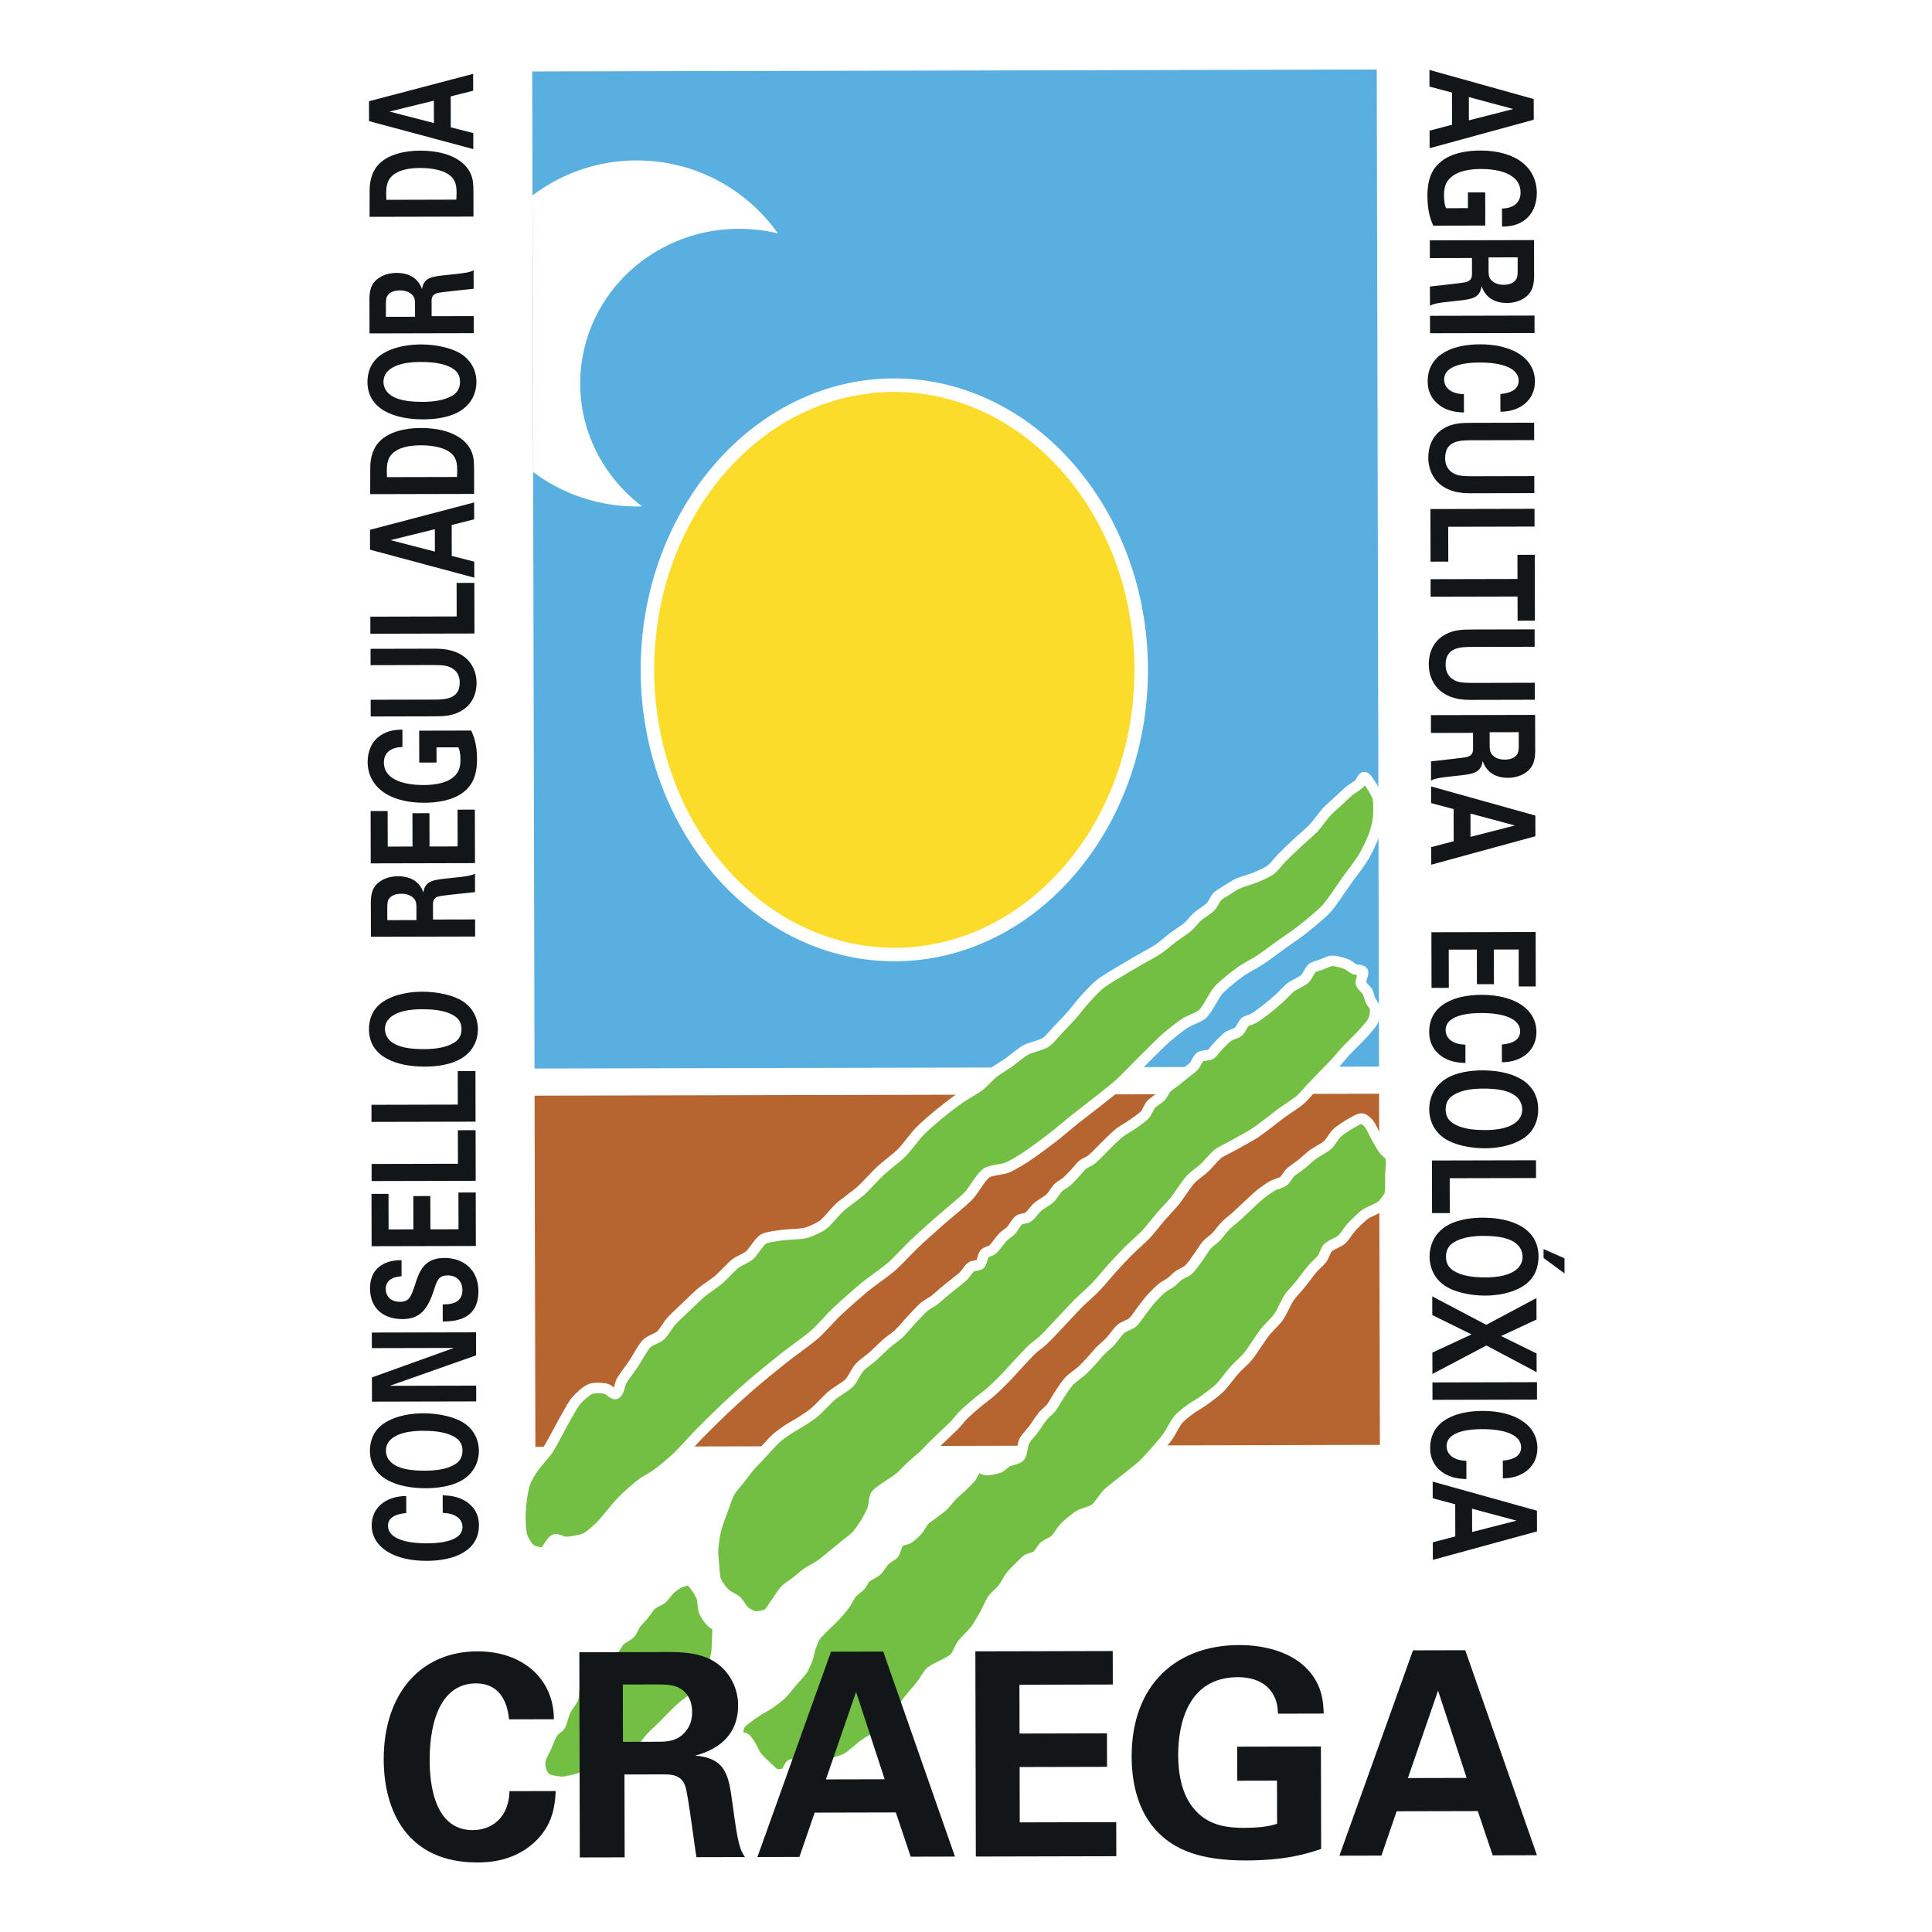 <?xml version="1.0" encoding="UTF-8" standalone="no"?><!DOCTYPE svg PUBLIC "-//W3C//DTD SVG 1.1//EN" "http://www.w3.org/Graphics/SVG/1.1/DTD/svg11.dtd"><svg width="100%" height="100%" viewBox="0 0 500 500" version="1.1" xmlns="http://www.w3.org/2000/svg" xmlns:xlink="http://www.w3.org/1999/xlink" xml:space="preserve" xmlns:serif="http://www.serif.com/" style="fill-rule:evenodd;clip-rule:evenodd;stroke-linejoin:round;stroke-miterlimit:2;"><rect x="-0" y="0" width="500" height="500" style="fill:#fff;"/><g><path d="M356.891,276.032l-0.592,-258.041l-218.56,0.501l0.591,258.041l218.561,-0.501Z" style="fill:#5aafe1;"/><clipPath id="_clip1"><path d="M137.739,18.492l0.591,258.042l218.56,-0.501l-0.59,-258.042l-218.561,0.501Z" clip-rule="nonzero"/></clipPath><g clip-path="url(#_clip1)"><path d="M201.334,60.409c-7.36,-10.373 -19.059,-17.567 -32.728,-18.732c-24.647,-2.101 -46.327,16.174 -48.423,40.82c-2.101,24.642 16.178,46.323 40.82,48.424c1.742,0.148 3.466,0.185 5.17,0.136c-10.667,-8.107 -17.073,-21.097 -15.871,-35.157c1.885,-22.115 21.851,-38.473 44.599,-36.539c2.199,0.185 4.348,0.54 6.433,1.048" style="fill:#fff;fill-rule:nonzero;"/></g><path d="M357.115,373.934l-0.208,-90.88l-218.56,0.501l0.208,90.88l218.56,-0.501Z" style="fill:#b76530;"/><path d="M231.615,247.03c35.285,-0.081 63.816,-33.131 63.722,-73.817c-0.092,-40.687 -28.773,-73.606 -64.06,-73.525c-35.285,0.08 -63.82,33.131 -63.726,73.817c0.092,40.687 28.779,73.606 64.064,73.525" style="fill:#fbdc2b;fill-rule:nonzero;"/><path d="M231.281,101.434c-34.27,0.079 -62.071,32.407 -61.98,72.067c0.09,39.66 28.04,71.861 62.309,71.783c34.266,-0.079 62.072,-32.407 61.981,-72.067c-0.091,-39.662 -28.045,-71.862 -62.31,-71.783m0.338,147.342c-36.196,0.083 -65.72,-33.685 -65.815,-75.271c-0.096,-41.587 29.273,-75.49 65.469,-75.573c36.195,-0.083 65.719,33.685 65.815,75.272c0.095,41.587 -29.274,75.489 -65.469,75.572" style="fill:#fff;fill-rule:nonzero;"/><path d="M331.59,222.145c1.073,-1.102 3.314,-3.214 4.439,-4.269c0.972,-0.913 3.029,-2.636 3.946,-3.608c0.94,-1 2.515,-3.268 3.455,-4.268c0.747,-0.796 2.407,-2.214 3.204,-2.954c0.617,-0.575 1.817,-1.76 2.466,-2.298c0.646,-0.532 2.118,-1.381 2.717,-1.969c0.364,-0.361 0.717,-1.618 1.23,-1.643c0.549,-0.024 1.167,1.184 1.486,1.637c0.598,0.835 1.687,2.615 1.986,3.594c0.214,0.706 0.25,2.207 0.256,2.947c0.007,0.822 -0.1,2.467 -0.242,3.276c-0.155,0.919 -0.659,2.727 -0.981,3.606c-0.5,1.359 -1.741,3.985 -2.459,5.243c-0.543,0.949 -1.827,2.721 -2.463,3.61c-0.419,0.583 -1.304,1.712 -1.722,2.295c-0.76,1.05 -2.197,3.211 -2.957,4.267c-0.663,0.915 -1.939,2.785 -2.713,3.609c-1.557,1.657 -5.113,4.516 -6.911,5.911c-1.015,0.787 -3.15,2.21 -4.198,2.956c-1.489,1.062 -4.399,3.268 -5.922,4.269c-1.199,0.793 -3.76,2.129 -4.936,2.959c-1.568,1.112 -4.63,3.499 -5.92,4.924c-1.258,1.393 -2.789,4.982 -4.19,6.232c-0.931,0.835 -3.387,1.63 -4.443,2.303c-1.251,0.797 -3.571,2.645 -4.686,3.613c-1.95,1.696 -5.559,5.404 -7.399,7.224c-1.239,1.223 -3.64,3.76 -4.931,4.922c-1.36,1.218 -4.247,3.461 -5.676,4.597c-1.467,1.167 -4.46,3.428 -5.921,4.6c-1.311,1.047 -3.856,3.238 -5.184,4.267c-1.872,1.45 -5.658,4.305 -7.651,5.584c-1.131,0.728 -3.442,2.133 -4.692,2.631c-1.242,0.497 -4.064,0.59 -5.19,1.319c-1.582,1.024 -3.38,4.539 -4.681,5.905c-1.64,1.718 -5.38,4.664 -7.155,6.24c-1.742,1.547 -5.219,4.636 -6.906,6.238c-1.517,1.44 -4.346,4.533 -5.923,5.908c-1.637,1.427 -5.234,3.879 -6.908,5.255c-1.914,1.571 -5.611,4.859 -7.4,6.568c-1.406,1.343 -3.972,4.287 -5.425,5.58c-1.917,1.704 -6.134,4.647 -8.144,6.241c-2.126,1.686 -6.336,5.123 -8.392,6.893c-1.762,1.52 -5.214,4.641 -6.906,6.239c-1.701,1.602 -5.025,4.894 -6.661,6.561c-1.507,1.533 -4.345,4.769 -5.917,6.237c-1.227,1.143 -3.818,3.288 -5.183,4.271c-0.886,0.635 -2.833,1.646 -3.705,2.299c-1.388,1.035 -3.965,3.364 -5.177,4.6c-1.525,1.542 -4.109,5.059 -5.672,6.564c-0.853,0.82 -2.628,2.459 -3.698,2.956c-1.2,0.552 -3.87,1.025 -5.191,0.995c-0.697,-0.016 -2.052,-0.859 -2.722,-0.649c-1.057,0.325 -1.911,2.933 -2.958,3.282c-0.78,0.256 -2.533,-0.193 -3.213,-0.648c-0.823,-0.549 -1.904,-2.338 -2.229,-3.271c-0.545,-1.546 -0.579,-4.904 -0.51,-6.545c0.079,-1.908 0.588,-5.735 1.222,-7.533c0.371,-1.064 1.581,-3.001 2.213,-3.936c0.828,-1.222 2.874,-3.371 3.698,-4.596c1.202,-1.791 3.102,-5.676 4.187,-7.54c0.774,-1.328 2.185,-4.093 3.199,-5.247c0.783,-0.888 2.585,-2.56 3.703,-2.955c0.932,-0.33 2.993,-0.247 3.955,-0.009c0.679,0.165 1.814,1.534 2.474,1.302c0.849,-0.294 1.033,-2.498 1.476,-3.28c0.69,-1.216 2.417,-3.433 3.199,-4.594c0.88,-1.3 2.306,-4.173 3.448,-5.247c0.724,-0.681 2.71,-1.313 3.457,-1.971c0.843,-0.746 1.966,-2.763 2.712,-3.61c0.852,-0.971 2.766,-2.718 3.701,-3.611c1.038,-0.997 3.089,-3.02 4.196,-3.942c1.06,-0.885 3.39,-2.396 4.441,-3.285c1.176,-0.992 3.208,-3.343 4.44,-4.266c0.797,-0.597 2.684,-1.34 3.455,-1.97c1.093,-0.895 2.491,-3.545 3.7,-4.269c0.978,-0.583 3.324,-0.811 4.446,-0.989c1.658,-0.267 5.059,-0.224 6.674,-0.672c1.118,-0.307 3.254,-1.3 4.195,-1.972c1.301,-0.932 3.254,-3.524 4.439,-4.598c1.281,-1.158 4.14,-3.118 5.427,-4.267c1.374,-1.228 3.825,-4 5.18,-5.256c1.305,-1.208 4.174,-3.335 5.428,-4.595c1.286,-1.292 3.418,-4.272 4.686,-5.578c1.207,-1.24 3.844,-3.496 5.181,-4.594c1.259,-1.033 3.846,-3.012 5.184,-3.939c1.259,-0.876 3.977,-2.341 5.185,-3.287c0.941,-0.732 2.522,-2.542 3.453,-3.283c0.927,-0.742 2.979,-1.947 3.948,-2.629c1.131,-0.792 3.233,-2.622 4.441,-3.285c1.219,-0.668 4.026,-1.216 5.189,-1.975c0.959,-0.631 2.41,-2.455 3.203,-3.283c0.935,-0.978 2.807,-2.922 3.701,-3.936c0.77,-0.879 2.179,-2.744 2.957,-3.61c1,-1.111 3.032,-3.324 4.194,-4.264c1.195,-0.964 3.876,-2.485 5.185,-3.288c1.103,-0.672 3.332,-1.975 4.444,-2.63c1.416,-0.829 4.327,-2.36 5.679,-3.287c0.978,-0.668 2.758,-2.243 3.698,-2.957c0.909,-0.68 2.847,-1.881 3.704,-2.627c0.678,-0.593 1.797,-2.024 2.465,-2.626c0.807,-0.726 2.717,-1.836 3.455,-2.626c0.535,-0.575 1.173,-2.069 1.726,-2.624c0.525,-0.524 1.84,-1.247 2.468,-1.646c0.669,-0.427 1.997,-1.303 2.713,-1.641c1.126,-0.534 3.55,-1.164 4.694,-1.646c1.016,-0.433 3.069,-1.311 3.95,-1.973c0.798,-0.617 2.01,-2.25 2.71,-2.963" style="fill:#72bf44;fill-rule:nonzero;"/><path d="M154.753,360.575c-0.578,0.001 -1.123,0.049 -1.391,0.142c-0.701,0.246 -2.259,1.585 -3.126,2.567c-0.673,0.763 -1.658,2.54 -2.375,3.835c-0.253,0.454 -0.478,0.869 -0.672,1.198c-0.409,0.699 -0.934,1.693 -1.49,2.748c-0.962,1.817 -1.96,3.7 -2.742,4.866c-0.461,0.68 -1.189,1.536 -1.963,2.444c-0.677,0.791 -1.373,1.61 -1.742,2.152c-0.792,1.17 -1.781,2.836 -2.056,3.617c-0.578,1.655 -1.073,5.394 -1.143,7.135c-0.088,2.084 0.034,4.906 0.434,6.038c0.293,0.835 1.243,2.284 1.696,2.583c0.422,0.28 1.656,0.569 2.048,0.485c0.092,-0.088 0.493,-0.704 0.733,-1.073c0.602,-0.935 1.228,-1.898 2.235,-2.209c0.831,-0.261 1.7,0.065 2.468,0.354c0.236,0.087 0.592,0.22 0.717,0.239c1.173,-0.003 3.62,-0.438 4.562,-0.87c0.618,-0.283 1.891,-1.32 3.325,-2.696c0.774,-0.741 1.87,-2.084 2.934,-3.379c1.005,-1.227 1.954,-2.389 2.714,-3.157c1.305,-1.32 3.918,-3.677 5.335,-4.734c0.517,-0.385 1.309,-0.848 2.075,-1.298c0.628,-0.371 1.279,-0.751 1.652,-1.015c1.254,-0.904 3.804,-3.003 5.045,-4.16c0.922,-0.857 2.36,-2.423 3.631,-3.797c0.848,-0.922 1.65,-1.788 2.245,-2.394c1.728,-1.764 5.028,-5.028 6.697,-6.603c1.788,-1.685 5.233,-4.798 6.952,-6.281c2.001,-1.723 6.174,-5.137 8.433,-6.93c0.776,-0.616 1.873,-1.427 3.045,-2.294c1.826,-1.353 3.901,-2.882 5.04,-3.897c0.77,-0.685 1.909,-1.903 3.01,-3.079c0.894,-0.953 1.737,-1.851 2.378,-2.467c1.867,-1.783 5.574,-5.067 7.478,-6.638c0.779,-0.639 1.914,-1.469 3.113,-2.349c1.425,-1.043 2.901,-2.127 3.763,-2.877c0.886,-0.769 2.259,-2.19 3.476,-3.446c0.903,-0.935 1.765,-1.819 2.401,-2.421c1.608,-1.524 4.73,-4.312 6.943,-6.271c0.613,-0.542 1.453,-1.246 2.366,-2.006c1.724,-1.441 3.679,-3.076 4.711,-4.15c0.433,-0.454 0.99,-1.282 1.585,-2.157c1.059,-1.563 2.15,-3.183 3.344,-3.952c0.886,-0.576 2.23,-0.805 3.532,-1.03c0.74,-0.126 1.501,-0.257 1.894,-0.415c1.075,-0.427 3.257,-1.736 4.461,-2.51c1.873,-1.2 5.544,-3.957 7.554,-5.514c0.743,-0.575 1.873,-1.52 2.947,-2.418c0.839,-0.705 1.646,-1.377 2.218,-1.835c0.774,-0.616 1.965,-1.534 3.136,-2.437c1.056,-0.811 2.093,-1.612 2.79,-2.164l0.922,-0.728c1.527,-1.204 3.616,-2.849 4.689,-3.818c0.822,-0.74 2.135,-2.079 3.292,-3.263c0.608,-0.621 1.17,-1.195 1.594,-1.617c0.471,-0.462 1.047,-1.041 1.688,-1.685c1.912,-1.917 4.286,-4.302 5.78,-5.598c1.139,-0.987 3.518,-2.887 4.851,-3.735c0.522,-0.334 1.233,-0.65 1.99,-0.984c0.839,-0.371 1.892,-0.836 2.279,-1.183c0.608,-0.542 1.395,-1.902 2.09,-3.101c0.685,-1.179 1.33,-2.293 1.993,-3.03c1.452,-1.606 4.768,-4.146 6.147,-5.124c0.705,-0.5 1.808,-1.131 2.874,-1.739c0.826,-0.472 1.601,-0.918 2.103,-1.247c0.96,-0.631 2.514,-1.775 3.884,-2.785c0.761,-0.561 1.471,-1.08 1.997,-1.46c0.364,-0.26 0.862,-0.603 1.397,-0.969c0.992,-0.681 2.123,-1.46 2.754,-1.951c2.283,-1.774 5.419,-4.346 6.75,-5.768c0.554,-0.588 1.502,-1.925 2.133,-2.813l0.47,-0.661c0.378,-0.523 0.93,-1.329 1.478,-2.134c0.548,-0.805 1.095,-1.605 1.478,-2.128c0.207,-0.288 0.525,-0.704 0.847,-1.125c0.332,-0.435 0.668,-0.875 0.88,-1.166l0.207,-0.287c0.645,-0.903 1.727,-2.406 2.178,-3.202c0.713,-1.244 1.904,-3.788 2.363,-5.036c0.285,-0.772 0.771,-2.515 0.917,-3.361c0.123,-0.725 0.225,-2.273 0.219,-3.036c-0.008,-1.446 -0.107,-2.268 -0.195,-2.554c-0.233,-0.757 -1.198,-2.372 -1.791,-3.192c-0.069,-0.098 -0.148,-0.218 -0.236,-0.355c-0.116,0.193 -0.249,0.379 -0.41,0.536c-0.438,0.431 -1.121,0.889 -1.785,1.334c-0.396,0.265 -0.775,0.515 -1.019,0.719c-0.406,0.334 -1.112,1.005 -1.674,1.547c-0.281,0.269 -0.54,0.514 -0.738,0.699c-0.258,0.241 -0.608,0.552 -0.986,0.889c-0.752,0.667 -1.683,1.501 -2.153,1.997c-0.419,0.448 -1.037,1.245 -1.631,2.017c-0.672,0.875 -1.303,1.699 -1.824,2.249c-0.627,0.667 -1.706,1.617 -2.651,2.456c-0.521,0.458 -1.009,0.889 -1.355,1.213c-0.743,0.699 -3.264,3.065 -4.398,4.228c-0.24,0.245 -0.539,0.602 -0.862,0.985c-0.677,0.801 -1.372,1.63 -2.005,2.102c-0.922,0.691 -2.661,1.471 -4.24,2.14c-0.577,0.241 -1.376,0.497 -2.22,0.767c-0.886,0.285 -1.888,0.606 -2.419,0.856c-0.513,0.242 -1.5,0.877 -2.154,1.299l-0.411,0.264c-0.162,0.102 -0.374,0.232 -0.605,0.366c-0.507,0.306 -1.356,0.812 -1.628,1.085c-0.156,0.157 -0.469,0.708 -0.681,1.069c-0.332,0.582 -0.649,1.128 -1.018,1.522c-0.516,0.556 -1.36,1.139 -2.176,1.705c-0.526,0.366 -1.075,0.746 -1.361,1.005c-0.267,0.241 -0.677,0.709 -1.078,1.158c-0.507,0.574 -0.987,1.12 -1.406,1.481c-0.581,0.506 -1.512,1.136 -2.412,1.743c-0.526,0.357 -1.024,0.69 -1.365,0.945c-0.383,0.288 -0.9,0.719 -1.444,1.169c-0.829,0.685 -1.683,1.398 -2.31,1.825c-0.964,0.657 -2.592,1.567 -4.032,2.365c-0.664,0.371 -1.273,0.709 -1.73,0.974c-1.108,0.649 -3.326,1.943 -4.42,2.615c-0.305,0.19 -0.687,0.418 -1.107,0.664c-1.305,0.779 -3.091,1.841 -3.931,2.522c-0.774,0.625 -2.245,2.125 -4.037,4.116c-0.396,0.44 -0.963,1.153 -1.52,1.852c-0.53,0.666 -1.055,1.318 -1.429,1.744c-0.819,0.935 -2.391,2.575 -3.428,3.658l-0.309,0.324c-0.212,0.222 -0.479,0.523 -0.765,0.847c-0.862,0.972 -1.834,2.079 -2.678,2.63c-0.789,0.519 -1.998,0.896 -3.166,1.264c-0.827,0.261 -1.676,0.526 -2.119,0.767c-0.664,0.362 -1.743,1.214 -2.694,1.965c-0.613,0.483 -1.184,0.936 -1.623,1.242c-0.396,0.278 -0.969,0.644 -1.577,1.029c-0.844,0.539 -1.804,1.146 -2.307,1.549c-0.392,0.314 -0.986,0.916 -1.562,1.5c-0.696,0.704 -1.351,1.366 -1.9,1.792c-0.76,0.594 -1.978,1.326 -3.151,2.031c-0.821,0.491 -1.595,0.956 -2.094,1.303c-1.328,0.922 -3.911,2.901 -5.096,3.873c-1.443,1.187 -3.97,3.364 -5.066,4.494c-0.572,0.583 -1.388,1.611 -2.175,2.601c-0.889,1.116 -1.81,2.268 -2.525,2.986c-0.752,0.754 -1.973,1.741 -3.154,2.7c-0.908,0.737 -1.766,1.431 -2.31,1.931c-0.604,0.561 -1.484,1.487 -2.336,2.385c-1.028,1.079 -2.088,2.195 -2.863,2.885c-0.677,0.606 -1.692,1.366 -2.766,2.173c-1.011,0.76 -2.057,1.543 -2.661,2.09c-0.434,0.393 -1.028,1.064 -1.659,1.777c-0.991,1.12 -2.014,2.282 -2.904,2.917c-1.038,0.742 -3.332,1.823 -4.629,2.182c-1.094,0.303 -2.715,0.399 -4.282,0.491c-0.992,0.058 -1.926,0.114 -2.539,0.214c-0.218,0.032 -0.472,0.069 -0.754,0.112c-0.928,0.132 -2.65,0.371 -3.208,0.705c-0.434,0.26 -1.171,1.264 -1.705,1.995c-0.622,0.847 -1.207,1.647 -1.825,2.152c-0.521,0.426 -1.277,0.812 -2.076,1.22c-0.536,0.273 -1.145,0.58 -1.426,0.793c-0.609,0.454 -1.544,1.413 -2.373,2.264c-0.738,0.76 -1.439,1.473 -2.006,1.955c-0.581,0.49 -1.485,1.13 -2.356,1.747c-0.794,0.56 -1.615,1.145 -2.094,1.543c-0.835,0.699 -2.296,2.108 -3.357,3.14l-1.544,1.472c-0.94,0.88 -2.226,2.089 -2.839,2.788c-0.254,0.287 -0.617,0.829 -0.971,1.352c-0.609,0.901 -1.239,1.832 -1.867,2.382c-0.506,0.445 -1.231,0.793 -1.997,1.16c-0.512,0.246 -1.209,0.58 -1.426,0.785c-0.622,0.587 -1.492,2.077 -2.191,3.275c-0.396,0.676 -0.754,1.295 -1.059,1.739c-0.285,0.426 -0.695,0.986 -1.137,1.592c-0.75,1.032 -1.603,2.194 -2.008,2.911c-0.074,0.134 -0.201,0.596 -0.284,0.902c-0.317,1.146 -0.706,2.574 -1.938,2.997c-1.081,0.377 -2.048,-0.36 -2.751,-0.894c-0.185,-0.138 -0.463,-0.35 -0.569,-0.396c-0.412,-0.11 -1.081,-0.16 -1.714,-0.158m-14.681,42.564c-1.225,0.002 -2.681,-0.475 -3.398,-0.949c-1.25,-0.824 -2.437,-3.021 -2.767,-3.957c-0.781,-2.212 -0.594,-6.864 -0.585,-7.058c0.084,-2.001 0.615,-5.984 1.294,-7.926c0.532,-1.526 2.3,-4.14 2.375,-4.251c0.45,-0.666 1.165,-1.504 1.92,-2.393c0.686,-0.809 1.401,-1.643 1.774,-2.199c0.704,-1.045 1.707,-2.941 2.594,-4.616c0.58,-1.092 1.123,-2.118 1.547,-2.844c0.183,-0.315 0.4,-0.709 0.644,-1.143c0.823,-1.485 1.845,-3.335 2.716,-4.321c0.613,-0.69 2.705,-2.792 4.275,-3.341c1.255,-0.441 3.606,-0.322 4.734,-0.048c0.551,0.138 1.031,0.501 1.499,0.856c0.051,0.037 0.107,0.078 0.166,0.124c0.088,-0.263 0.17,-0.563 0.225,-0.771c0.156,-0.565 0.303,-1.101 0.542,-1.526c0.483,-0.851 1.381,-2.087 2.178,-3.174c0.419,-0.575 0.81,-1.106 1.082,-1.513c0.277,-0.403 0.603,-0.972 0.962,-1.588c0.828,-1.419 1.767,-3.034 2.684,-3.891c0.526,-0.495 1.301,-0.866 2.118,-1.256c0.513,-0.247 1.149,-0.552 1.371,-0.742c0.364,-0.321 0.939,-1.177 1.404,-1.861c0.419,-0.62 0.815,-1.208 1.184,-1.624c0.7,-0.797 1.986,-2.005 3.019,-2.978l1.512,-1.445c1.097,-1.06 2.595,-2.509 3.508,-3.274c0.562,-0.472 1.392,-1.057 2.269,-1.678c0.826,-0.583 1.679,-1.191 2.173,-1.603c0.465,-0.393 1.152,-1.097 1.811,-1.773c0.94,-0.964 1.917,-1.964 2.692,-2.543c0.471,-0.352 1.126,-0.686 1.827,-1.039c0.572,-0.292 1.292,-0.654 1.582,-0.895c0.351,-0.287 0.885,-1.014 1.355,-1.657c0.787,-1.074 1.598,-2.179 2.511,-2.727c0.96,-0.57 2.484,-0.819 4.235,-1.063c0.263,-0.037 0.502,-0.07 0.702,-0.103c0.747,-0.122 1.75,-0.179 2.812,-0.242c1.358,-0.081 2.897,-0.169 3.709,-0.397c1.006,-0.279 2.972,-1.203 3.765,-1.768c0.637,-0.454 1.596,-1.543 2.444,-2.5c0.681,-0.774 1.326,-1.505 1.875,-2.001c0.697,-0.629 1.794,-1.449 2.85,-2.247c0.982,-0.737 1.992,-1.496 2.582,-2.025c0.692,-0.616 1.715,-1.69 2.701,-2.731c0.927,-0.973 1.798,-1.89 2.461,-2.505c0.614,-0.566 1.504,-1.288 2.449,-2.058c1.125,-0.912 2.292,-1.852 2.937,-2.501c0.609,-0.611 1.479,-1.703 2.322,-2.758c0.87,-1.093 1.691,-2.125 2.354,-2.805c1.241,-1.278 3.905,-3.562 5.293,-4.701c1.226,-1.011 3.855,-3.021 5.272,-4.008c0.571,-0.399 1.383,-0.887 2.246,-1.401c1.051,-0.631 2.247,-1.349 2.874,-1.841c0.41,-0.319 1.033,-0.949 1.637,-1.56c0.658,-0.667 1.285,-1.296 1.802,-1.714c0.617,-0.491 1.595,-1.116 2.546,-1.719c0.567,-0.362 1.103,-0.7 1.472,-0.96c0.401,-0.283 0.931,-0.7 1.498,-1.149c1.088,-0.858 2.21,-1.747 3.077,-2.22c0.673,-0.371 1.615,-0.665 2.607,-0.977c0.947,-0.297 2.013,-0.632 2.484,-0.943c0.535,-0.352 1.452,-1.394 2.124,-2.152c0.319,-0.357 0.609,-0.686 0.839,-0.932l0.309,-0.324c0.959,-1 2.567,-2.68 3.35,-3.569c0.351,-0.403 0.843,-1.018 1.345,-1.648c0.595,-0.745 1.199,-1.504 1.627,-1.976c1.354,-1.504 3.202,-3.491 4.356,-4.417c0.991,-0.801 2.799,-1.878 4.248,-2.74c0.411,-0.241 0.78,-0.464 1.08,-0.645c1.106,-0.677 3.349,-1.989 4.47,-2.644c0.471,-0.273 1.099,-0.625 1.781,-1.002c1.32,-0.732 2.957,-1.646 3.82,-2.235c0.521,-0.352 1.361,-1.051 2.108,-1.672c0.58,-0.482 1.138,-0.941 1.544,-1.247c0.37,-0.278 0.909,-0.644 1.481,-1.029c0.793,-0.533 1.688,-1.14 2.144,-1.533c0.282,-0.246 0.747,-0.769 1.153,-1.233c0.469,-0.532 0.916,-1.036 1.3,-1.379c0.414,-0.375 1.004,-0.783 1.632,-1.219c0.632,-0.44 1.42,-0.982 1.739,-1.325c0.151,-0.161 0.432,-0.657 0.639,-1.018c0.359,-0.629 0.699,-1.221 1.114,-1.637c0.476,-0.478 1.227,-0.945 2.159,-1.502c0.208,-0.125 0.397,-0.237 0.544,-0.33l0.402,-0.255c0.756,-0.486 1.794,-1.15 2.464,-1.47c0.696,-0.329 1.744,-0.664 2.755,-0.985c0.753,-0.242 1.528,-0.489 1.989,-0.684c0.716,-0.302 2.885,-1.222 3.66,-1.806c0.383,-0.287 1.037,-1.06 1.562,-1.681c0.374,-0.439 0.723,-0.851 0.996,-1.134c1.143,-1.17 3.517,-3.403 4.485,-4.31c0.364,-0.339 0.872,-0.788 1.416,-1.269c0.902,-0.802 1.931,-1.705 2.471,-2.279c0.423,-0.454 1.045,-1.259 1.648,-2.041c0.664,-0.861 1.291,-1.68 1.802,-2.226c0.553,-0.588 1.493,-1.427 2.323,-2.168c0.364,-0.324 0.701,-0.621 0.949,-0.852c0.19,-0.176 0.439,-0.413 0.706,-0.667c0.627,-0.602 1.342,-1.283 1.826,-1.681c0.299,-0.246 0.756,-0.556 1.236,-0.881c0.507,-0.338 1.134,-0.76 1.388,-1.01c0.019,-0.041 0.083,-0.181 0.161,-0.324c0.34,-0.661 0.86,-1.656 1.969,-1.709c1.247,-0.063 1.985,1.132 2.48,1.917c0.074,0.114 0.135,0.216 0.19,0.29c0.547,0.761 1.804,2.74 2.181,3.991c0.074,0.24 0.297,0.974 0.312,3.334c0.007,0.897 -0.105,2.63 -0.26,3.517c-0.178,1.04 -0.704,2.921 -1.044,3.846c-0.51,1.387 -1.774,4.084 -2.556,5.453c-0.52,0.915 -1.611,2.433 -2.334,3.442l-0.208,0.287c-0.226,0.314 -0.575,0.778 -0.926,1.236c-0.303,0.398 -0.608,0.795 -0.801,1.064c-0.369,0.509 -0.903,1.291 -1.437,2.073c-0.561,0.824 -1.127,1.651 -1.519,2.188l-0.456,0.639c-0.751,1.06 -1.686,2.374 -2.367,3.101c-1.857,1.976 -6.216,5.392 -7.069,6.054c-0.696,0.542 -1.854,1.34 -2.878,2.043c-0.521,0.357 -1.005,0.691 -1.36,0.946c-0.522,0.371 -1.213,0.881 -1.965,1.433c-1.397,1.028 -2.984,2.196 -3.999,2.863c-0.572,0.376 -1.389,0.845 -2.251,1.336c-1.01,0.576 -2.054,1.174 -2.648,1.595c-1.606,1.136 -4.525,3.43 -5.7,4.725c-0.47,0.519 -1.073,1.56 -1.657,2.564c-0.837,1.443 -1.702,2.937 -2.638,3.771c-0.71,0.634 -1.869,1.145 -2.995,1.643c-0.632,0.278 -1.278,0.566 -1.629,0.789c-1.171,0.746 -3.427,2.539 -4.524,3.493c-1.42,1.232 -3.757,3.576 -5.633,5.459c-0.645,0.649 -1.23,1.237 -1.7,1.7c-0.415,0.413 -0.968,0.972 -1.563,1.583c-1.189,1.213 -2.53,2.589 -3.42,3.385c-1.144,1.029 -3.274,2.706 -4.828,3.934l-0.914,0.718c-0.704,0.561 -1.756,1.366 -2.821,2.191c-1.158,0.89 -2.334,1.799 -3.1,2.405c-0.557,0.45 -1.35,1.112 -2.171,1.798c-1.102,0.922 -2.264,1.894 -3.025,2.483c-1.761,1.367 -5.649,4.309 -7.748,5.654c-0.328,0.213 -3.266,2.091 -4.928,2.75c-0.656,0.261 -1.524,0.411 -2.442,0.57c-0.883,0.15 -2.092,0.36 -2.508,0.63c-0.724,0.468 -1.746,1.976 -2.561,3.188c-0.659,0.972 -1.28,1.892 -1.87,2.513c-1.134,1.189 -3.153,2.876 -4.938,4.363c-0.884,0.742 -1.706,1.427 -2.305,1.955c-1.263,1.121 -5.113,4.539 -6.874,6.206c-0.613,0.584 -1.443,1.441 -2.318,2.342c-1.314,1.358 -2.674,2.756 -3.646,3.604c-0.95,0.824 -2.472,1.941 -3.943,3.02c-1.172,0.858 -2.274,1.669 -2.993,2.262c-1.835,1.506 -5.533,4.785 -7.327,6.498c-0.59,0.561 -1.405,1.435 -2.272,2.362c-1.142,1.222 -2.326,2.486 -3.189,3.25c-1.23,1.097 -3.357,2.668 -5.234,4.055c-1.144,0.843 -2.214,1.635 -2.97,2.237c-2.237,1.775 -6.373,5.157 -8.35,6.861c-1.665,1.436 -5.128,4.563 -6.861,6.197c-1.645,1.552 -4.913,4.784 -6.624,6.529c-0.581,0.589 -1.359,1.436 -2.184,2.334c-1.369,1.482 -2.779,3.014 -3.774,3.944c-1.333,1.242 -3.966,3.41 -5.317,4.383c-0.475,0.338 -1.148,0.733 -1.864,1.155c-0.701,0.408 -1.425,0.835 -1.822,1.131c-1.301,0.968 -3.813,3.234 -5.026,4.46c-0.668,0.681 -1.621,1.843 -2.547,2.968c-1.115,1.36 -2.267,2.762 -3.152,3.619c-1.207,1.168 -2.9,2.668 -4.076,3.211c-1.435,0.66 -4.354,1.147 -5.796,1.122c-0.526,-0.013 -1.068,-0.215 -1.585,-0.407c-0.213,-0.078 -0.542,-0.202 -0.744,-0.253c-0.148,0.181 -0.488,0.703 -0.7,1.032c-0.594,0.916 -1.212,1.869 -2.19,2.19c-0.304,0.094 -0.647,0.136 -1.006,0.137" style="fill:#fff;fill-rule:nonzero;"/><path d="M336.834,301.302c0.747,-0.597 2.135,-1.913 2.901,-2.483c0.922,-0.685 3.017,-1.711 3.865,-2.484c0.724,-0.663 1.7,-2.425 2.414,-3.102c0.802,-0.754 2.661,-1.955 3.626,-2.483c0.692,-0.381 2.117,-1.332 2.902,-1.246c0.522,0.059 1.352,0.838 1.698,1.235c0.584,0.664 1.268,2.325 1.703,3.091c0.533,0.937 1.546,2.842 2.184,3.709c0.376,0.508 1.473,1.268 1.7,1.854c0.451,1.153 0.041,3.714 0.011,4.952c-0.029,1.238 0.199,3.792 -0.233,4.953c-0.307,0.827 -1.492,2.22 -2.17,2.79c-0.89,0.746 -3.165,1.5 -4.11,2.177c-1.011,0.723 -2.785,2.492 -3.624,3.413c-0.663,0.727 -1.676,2.447 -2.414,3.1c-0.793,0.699 -2.902,1.402 -3.631,2.176c-0.538,0.573 -0.988,2.15 -1.444,2.788c-0.506,0.704 -1.843,1.83 -2.415,2.482c-0.903,1.037 -2.51,3.277 -3.381,4.341c-0.645,0.792 -2.074,2.264 -2.658,3.101c-0.852,1.236 -2.019,4.043 -2.894,5.269c-0.728,1.023 -2.595,2.741 -3.378,3.723c-1.244,1.554 -3.306,4.983 -4.586,6.51c-0.774,0.921 -2.577,2.524 -3.383,3.412c-1.019,1.12 -2.778,3.6 -3.861,4.652c-0.991,0.963 -3.223,2.613 -4.349,3.415c-0.821,0.584 -2.578,1.576 -3.386,2.174c-0.765,0.57 -2.278,1.761 -2.9,2.483c-0.894,1.037 -2.094,3.539 -2.895,4.65c-0.773,1.064 -2.506,3.045 -3.377,4.031c-0.705,0.796 -2.124,2.38 -2.899,3.102c-1.078,1.009 -3.444,2.794 -4.592,3.725c-1.149,0.931 -3.537,2.688 -4.594,3.724c-0.935,0.922 -2.315,3.258 -3.381,4.032c-0.844,0.612 -2.968,1.032 -3.868,1.556c-1.07,0.627 -2.998,2.22 -3.864,3.104c-0.761,0.769 -1.841,2.698 -2.658,3.412c-0.581,0.509 -2.081,1.049 -2.662,1.553c-0.59,0.519 -1.298,2.013 -1.929,2.481c-0.522,0.389 -1.87,0.591 -2.419,0.934c-0.485,0.301 -1.282,1.148 -1.688,1.551c-0.687,0.676 -2.07,2.029 -2.659,2.792c-0.557,0.722 -1.371,2.378 -1.928,3.1c-0.59,0.764 -2.098,2.01 -2.659,2.792c-0.609,0.851 -1.417,2.808 -1.928,3.719c-0.626,1.105 -1.891,3.321 -2.651,4.339c-0.755,1.005 -2.645,2.704 -3.382,3.722c-0.576,0.791 -1.246,2.71 -1.929,3.409c-1.276,1.306 -4.946,2.488 -6.288,3.729c-0.691,0.644 -1.593,2.346 -2.169,3.1c-0.801,1.046 -2.552,3.009 -3.376,4.037c-0.867,1.069 -2.488,3.295 -3.382,4.341c-1.032,1.207 -3.138,3.615 -4.345,4.653c-0.945,0.81 -3.109,2.062 -4.11,2.794c-1.117,0.816 -3.135,2.757 -4.349,3.416c-0.84,0.458 -2.71,0.971 -3.628,1.246c-0.6,0.181 -1.809,0.479 -2.42,0.624c-0.72,0.173 -2.16,0.624 -2.904,0.626c-0.744,0.001 -2.172,-0.49 -2.906,-0.613c-0.601,-0.1 -1.869,-0.559 -2.423,-0.303c-0.59,0.273 -0.892,1.826 -1.445,2.17c-0.517,0.32 -1.833,0.479 -2.42,0.314c-0.827,-0.234 -2.032,-1.584 -2.666,-2.161c-0.643,-0.579 -1.908,-1.773 -2.426,-2.47c-0.528,-0.705 -1.217,-2.358 -1.703,-3.091c-0.273,-0.411 -0.816,-1.26 -1.214,-1.545c-0.365,-0.267 -1.456,-0.232 -1.696,-0.615c-0.377,-0.591 -0.066,-2.158 0.238,-2.786c0.289,-0.606 1.415,-1.435 1.932,-1.862c0.737,-0.607 2.333,-1.664 3.14,-2.174c0.651,-0.413 2.025,-1.118 2.658,-1.553c0.825,-0.566 2.421,-1.789 3.14,-2.484c0.807,-0.778 2.17,-2.565 2.898,-3.411c0.599,-0.7 1.913,-2.019 2.414,-2.792c0.465,-0.717 1.159,-2.294 1.444,-3.098c0.243,-0.676 0.485,-2.108 0.719,-2.788c0.247,-0.716 0.799,-2.145 1.204,-2.788c0.391,-0.61 1.428,-1.648 1.931,-2.171c0.696,-0.727 2.208,-2.061 2.899,-2.792c0.765,-0.815 2.244,-2.505 2.898,-3.412c0.475,-0.661 1.168,-2.16 1.689,-2.789c0.521,-0.625 1.891,-1.557 2.416,-2.173c0.359,-0.421 0.814,-1.466 1.206,-1.86c0.613,-0.606 2.265,-1.28 2.901,-1.863c0.655,-0.598 1.534,-2.179 2.175,-2.791c0.483,-0.463 1.749,-1.039 2.177,-1.553c0.548,-0.657 0.82,-2.515 1.443,-3.099c0.475,-0.439 1.87,-0.595 2.419,-0.934c0.692,-0.426 1.881,-1.56 2.416,-2.171c0.493,-0.566 1.174,-1.935 1.689,-2.481c0.526,-0.556 1.812,-1.394 2.417,-1.862c0.604,-0.464 1.864,-1.34 2.416,-1.863c0.674,-0.635 1.77,-2.134 2.415,-2.791c0.567,-0.579 1.831,-1.608 2.416,-2.173c0.627,-0.597 1.866,-1.81 2.415,-2.481c0.474,-0.579 0.984,-2.22 1.689,-2.48c0.531,-0.195 1.619,0.587 2.182,0.614c0.86,0.039 2.591,-0.288 3.385,-0.627c0.614,-0.26 1.586,-1.232 2.177,-1.552c0.744,-0.404 2.572,-0.621 3.148,-1.245c0.71,-0.774 0.718,-3.094 1.197,-4.028c0.45,-0.874 1.829,-2.309 2.413,-3.1c0.622,-0.838 1.741,-2.614 2.413,-3.411c0.498,-0.588 1.697,-1.569 2.176,-2.171c0.567,-0.713 1.422,-2.341 1.928,-3.1c0.635,-0.949 1.874,-2.887 2.653,-3.721c0.746,-0.801 2.578,-2.052 3.384,-2.793c0.637,-0.583 1.831,-1.843 2.415,-2.482c0.558,-0.606 1.599,-1.888 2.171,-2.481c0.631,-0.652 2.033,-1.825 2.66,-2.482c0.773,-0.81 2.026,-2.707 2.898,-3.411c0.641,-0.519 2.271,-1.027 2.902,-1.554c0.751,-0.635 1.81,-2.324 2.414,-3.102c0.543,-0.698 1.584,-2.128 2.169,-2.79c0.733,-0.824 2.281,-2.412 3.144,-3.102c0.562,-0.45 1.845,-1.113 2.417,-1.554c0.452,-0.347 1.231,-1.208 1.692,-1.551c0.618,-0.459 2.077,-1.049 2.657,-1.554c0.812,-0.714 2.014,-2.54 2.653,-3.411c0.563,-0.764 1.538,-2.4 2.174,-3.1c0.479,-0.533 1.669,-1.358 2.176,-1.862c0.724,-0.722 1.935,-2.379 2.658,-3.102c0.674,-0.676 2.191,-1.843 2.901,-2.482c0.926,-0.829 2.706,-2.571 3.623,-3.414c0.595,-0.55 1.779,-1.667 2.416,-2.172c0.747,-0.592 2.306,-1.71 3.141,-2.173c0.692,-0.386 2.275,-0.764 2.903,-1.25c0.544,-0.421 1.202,-1.689 1.69,-2.17c0.646,-0.635 2.196,-1.609 2.901,-2.174" style="fill:#72bf44;fill-rule:nonzero;"/><path d="M192.387,448.311c0.004,0 0.014,0 0.018,0.005c0.416,0.082 0.883,0.178 1.286,0.468c0.523,0.378 1.004,1.07 1.486,1.798c0.325,0.494 0.604,1.043 0.891,1.62c0.288,0.567 0.613,1.214 0.83,1.508c0.394,0.531 1.455,1.558 2.247,2.278c0.152,0.138 0.333,0.317 0.532,0.511c0.371,0.364 1.246,1.226 1.592,1.346c0.236,0.054 0.91,-0.026 1.228,-0.132c0.075,-0.131 0.18,-0.347 0.249,-0.505c0.318,-0.671 0.672,-1.429 1.438,-1.782c0.844,-0.385 1.851,-0.138 2.739,0.086c0.185,0.046 0.351,0.087 0.481,0.11c0.305,0.05 0.716,0.155 1.156,0.27c0.49,0.129 1.234,0.325 1.52,0.324c0.374,0 1.32,-0.257 1.888,-0.405c0.268,-0.076 0.509,-0.136 0.702,-0.182c0.587,-0.141 1.759,-0.43 2.341,-0.607l0.457,-0.135c0.868,-0.256 2.318,-0.679 2.913,-1.004c0.637,-0.348 1.716,-1.266 2.582,-2.001c0.609,-0.515 1.176,-0.997 1.61,-1.316c0.42,-0.307 1.028,-0.7 1.674,-1.113c0.872,-0.561 1.859,-1.191 2.353,-1.618c1.222,-1.051 3.52,-3.713 4.198,-4.5c0.489,-0.574 1.23,-1.546 1.944,-2.481c0.534,-0.698 1.041,-1.37 1.414,-1.827c0.355,-0.44 0.884,-1.06 1.433,-1.703c0.728,-0.853 1.484,-1.732 1.921,-2.306c0.193,-0.254 0.428,-0.629 0.681,-1.031c0.53,-0.843 1.082,-1.717 1.649,-2.24c0.788,-0.732 2.034,-1.344 3.355,-1.994c1.116,-0.552 2.385,-1.179 2.882,-1.688c0.24,-0.241 0.635,-1.06 0.898,-1.606c0.304,-0.624 0.588,-1.216 0.902,-1.65c0.437,-0.607 1.138,-1.325 1.875,-2.084c0.595,-0.611 1.208,-1.241 1.516,-1.657c0.354,-0.472 1.082,-1.583 2.555,-4.192c0.183,-0.328 0.409,-0.804 0.648,-1.309c0.451,-0.939 0.91,-1.914 1.357,-2.534c0.368,-0.514 0.954,-1.084 1.571,-1.681c0.443,-0.426 0.899,-0.87 1.116,-1.148c0.221,-0.287 0.561,-0.875 0.861,-1.393c0.377,-0.652 0.731,-1.272 1.068,-1.702c0.644,-0.838 2.037,-2.199 2.783,-2.931l0.254,-0.255c0.626,-0.629 1.18,-1.176 1.673,-1.482c0.41,-0.255 0.919,-0.408 1.454,-0.567c0.281,-0.083 0.752,-0.228 0.886,-0.312c0.143,-0.115 0.493,-0.643 0.705,-0.962c0.363,-0.555 0.714,-1.073 1.128,-1.439c0.42,-0.366 1.001,-0.659 1.615,-0.97c0.351,-0.176 0.886,-0.445 1.043,-0.584c0.318,-0.277 0.838,-1.022 1.258,-1.62c0.465,-0.661 0.901,-1.286 1.326,-1.721c0.963,-0.982 2.988,-2.645 4.15,-3.327c0.535,-0.31 1.256,-0.548 2.013,-0.799c0.613,-0.2 1.459,-0.479 1.744,-0.688c0.448,-0.324 1.157,-1.282 1.728,-2.055c0.524,-0.713 1.023,-1.384 1.492,-1.842c0.789,-0.777 2.168,-1.844 3.385,-2.784c0.503,-0.389 0.964,-0.746 1.305,-1.029c0.351,-0.282 0.812,-0.644 1.314,-1.042c1.112,-0.871 2.49,-1.955 3.205,-2.622c0.369,-0.343 1.152,-1.144 2.807,-3.01c1.598,-1.809 2.769,-3.203 3.294,-3.924c0.304,-0.417 0.717,-1.148 1.123,-1.851c0.617,-1.078 1.251,-2.193 1.846,-2.888c0.857,-0.999 2.89,-2.519 3.122,-2.691c0.479,-0.356 1.213,-0.806 1.923,-1.247c0.567,-0.347 1.121,-0.691 1.485,-0.946c1.125,-0.801 3.28,-2.395 4.187,-3.28c0.558,-0.546 1.41,-1.625 2.161,-2.578c0.608,-0.773 1.179,-1.5 1.645,-2.009c0.373,-0.407 0.944,-0.962 1.534,-1.532c0.669,-0.644 1.425,-1.376 1.812,-1.839c0.626,-0.745 1.501,-2.059 2.348,-3.327c0.82,-1.221 1.589,-2.377 2.215,-3.16c0.388,-0.481 0.964,-1.078 1.572,-1.713c0.664,-0.686 1.415,-1.463 1.76,-1.949c0.387,-0.541 0.893,-1.55 1.38,-2.525c0.529,-1.051 1.026,-2.044 1.5,-2.725c0.409,-0.592 1.106,-1.366 1.778,-2.111c0.365,-0.407 0.71,-0.787 0.945,-1.078c0.364,-0.445 0.852,-1.093 1.363,-1.768c0.733,-0.972 1.493,-1.976 2.045,-2.606c0.259,-0.296 0.655,-0.681 1.079,-1.083c0.461,-0.44 1.037,-0.991 1.258,-1.301c0.116,-0.157 0.318,-0.629 0.465,-0.971c0.308,-0.717 0.629,-1.462 1.095,-1.953c0.557,-0.592 1.457,-1.042 2.33,-1.479c0.516,-0.255 1.153,-0.575 1.388,-0.783c0.309,-0.269 0.816,-0.99 1.226,-1.569c0.386,-0.546 0.746,-1.06 1.082,-1.43c0.728,-0.801 2.631,-2.737 3.84,-3.603c0.544,-0.389 1.301,-0.733 2.104,-1.105c0.706,-0.32 1.583,-0.724 1.924,-1.006c0.627,-0.529 1.585,-1.727 1.764,-2.217c0.225,-0.61 0.185,-2.26 0.163,-3.248c-0.01,-0.481 -0.02,-0.92 -0.011,-1.262c0.008,-0.355 0.045,-0.813 0.085,-1.321c0.076,-0.956 0.211,-2.556 -0.003,-3.104c-0.065,-0.098 -0.44,-0.443 -0.662,-0.645c-0.329,-0.3 -0.634,-0.586 -0.861,-0.89c-0.547,-0.743 -1.275,-2.053 -1.86,-3.105l-0.413,-0.738c-0.158,-0.273 -0.338,-0.651 -0.538,-1.057c-0.293,-0.596 -0.729,-1.5 -0.998,-1.804c-0.282,-0.319 -0.671,-0.65 -0.874,-0.77c-0.338,0.084 -1.232,0.608 -1.578,0.808c-0.171,0.101 -0.328,0.189 -0.457,0.264c-0.905,0.496 -2.653,1.632 -3.345,2.281c-0.248,0.236 -0.645,0.805 -0.999,1.309c-0.488,0.704 -0.953,1.365 -1.432,1.805c-0.599,0.547 -1.559,1.113 -2.491,1.655c-0.568,0.334 -1.154,0.677 -1.481,0.919c-0.388,0.287 -1.02,0.848 -1.577,1.348c-0.48,0.425 -0.946,0.837 -1.282,1.106c-0.29,0.232 -0.715,0.533 -1.162,0.849c-0.586,0.412 -1.32,0.927 -1.637,1.237c-0.12,0.115 -0.369,0.481 -0.549,0.749c-0.386,0.569 -0.787,1.157 -1.266,1.528c-0.53,0.412 -1.316,0.691 -2.068,0.961c-0.378,0.135 -0.812,0.288 -1.001,0.395c-0.739,0.408 -2.243,1.488 -2.957,2.048c-0.47,0.371 -1.346,1.187 -1.923,1.723l-0.414,0.385c-0.392,0.357 -0.936,0.88 -1.508,1.427c-0.774,0.74 -1.595,1.518 -2.13,2c-0.295,0.264 -0.724,0.62 -1.184,1c-0.614,0.506 -1.306,1.08 -1.665,1.436c-0.309,0.311 -0.774,0.885 -1.23,1.44c-0.52,0.643 -1.019,1.249 -1.429,1.661c-0.285,0.283 -0.677,0.599 -1.097,0.932c-0.378,0.301 -0.843,0.676 -1.032,0.884c-0.328,0.362 -0.857,1.162 -1.277,1.81c-0.303,0.457 -0.584,0.888 -0.805,1.189c-0.142,0.19 -0.313,0.43 -0.498,0.699c-0.713,1.013 -1.606,2.272 -2.353,2.93c-0.443,0.389 -1.108,0.732 -1.749,1.066c-0.378,0.195 -0.807,0.422 -1.001,0.561c-0.161,0.121 -0.484,0.431 -0.742,0.686c-0.342,0.333 -0.677,0.658 -0.932,0.852c-0.336,0.259 -0.798,0.538 -1.286,0.83c-0.416,0.246 -0.886,0.528 -1.103,0.704c-0.774,0.622 -2.254,2.131 -2.973,2.946c-0.373,0.421 -0.995,1.249 -1.497,1.911c-0.235,0.31 -0.447,0.593 -0.617,0.81c-0.17,0.222 -0.382,0.522 -0.613,0.846c-0.631,0.894 -1.339,1.902 -1.999,2.458c-0.466,0.394 -1.112,0.687 -1.795,0.998c-0.402,0.18 -0.95,0.432 -1.13,0.575c-0.397,0.32 -1.046,1.162 -1.571,1.833c-0.429,0.555 -0.839,1.078 -1.194,1.454c-0.341,0.356 -0.899,0.861 -1.451,1.361c-0.467,0.417 -0.923,0.829 -1.213,1.13c-0.3,0.31 -0.737,0.828 -1.161,1.324c-0.374,0.435 -0.729,0.856 -0.991,1.134c-0.442,0.477 -1.752,1.875 -2.493,2.561c-0.383,0.351 -0.928,0.773 -1.504,1.218c-0.683,0.523 -1.452,1.122 -1.808,1.505c-0.589,0.63 -1.597,2.162 -2.201,3.073l-0.317,0.477c-0.185,0.277 -0.419,0.68 -0.667,1.106c-0.452,0.771 -0.921,1.572 -1.331,2.086c-0.314,0.398 -0.788,0.838 -1.286,1.306c-0.359,0.333 -0.728,0.681 -0.912,0.898c-0.364,0.435 -0.931,1.268 -1.432,2.003c-0.351,0.514 -0.682,1 -0.931,1.343c-0.216,0.296 -0.543,0.68 -0.894,1.092c-0.497,0.588 -1.183,1.393 -1.404,1.818c-0.11,0.218 -0.23,0.865 -0.316,1.336c-0.205,1.109 -0.416,2.255 -1.088,2.992c-0.609,0.666 -1.592,0.942 -2.543,1.211c-0.336,0.094 -0.799,0.229 -0.96,0.312c-0.157,0.084 -0.484,0.353 -0.752,0.566c-0.507,0.407 -1.028,0.829 -1.545,1.047c-1.006,0.427 -2.945,0.783 -3.985,0.734c-0.49,-0.022 -0.948,-0.223 -1.392,-0.417c-0.078,-0.032 -0.175,-0.078 -0.272,-0.115c-0.133,0.227 -0.29,0.532 -0.391,0.727c-0.221,0.434 -0.428,0.846 -0.696,1.17c-0.589,0.722 -1.834,1.94 -2.525,2.602c-0.272,0.26 -0.687,0.626 -1.116,0.996c-0.48,0.412 -0.972,0.843 -1.272,1.148c-0.272,0.278 -0.632,0.718 -1,1.167c-0.502,0.615 -1.027,1.254 -1.456,1.658c-0.447,0.421 -1.199,0.972 -1.859,1.458c-0.253,0.186 -0.484,0.357 -0.659,0.492c-0.194,0.148 -0.456,0.338 -0.743,0.543c-0.525,0.375 -1.24,0.884 -1.512,1.171c-0.175,0.186 -0.483,0.69 -0.732,1.092c-0.317,0.514 -0.612,0.999 -0.921,1.352c-0.502,0.578 -1.821,1.879 -2.734,2.44c-0.401,0.246 -0.886,0.386 -1.403,0.53c-0.273,0.075 -0.725,0.205 -0.854,0.284c-0.051,0.087 -0.258,0.693 -0.381,1.054c-0.244,0.707 -0.478,1.378 -0.888,1.873c-0.382,0.458 -0.968,0.82 -1.536,1.167c-0.253,0.158 -0.631,0.39 -0.742,0.497c-0.212,0.203 -0.562,0.704 -0.871,1.148c-0.45,0.647 -0.879,1.259 -1.326,1.666c-0.424,0.384 -1.019,0.718 -1.647,1.066c-0.434,0.241 -1.029,0.571 -1.214,0.756c-0.091,0.102 -0.312,0.486 -0.445,0.721c-0.226,0.394 -0.438,0.768 -0.687,1.06c-0.336,0.398 -0.834,0.801 -1.36,1.232c-0.387,0.315 -0.862,0.709 -1.042,0.926c-0.202,0.245 -0.543,0.856 -0.814,1.346c-0.285,0.519 -0.557,1.009 -0.815,1.37c-0.681,0.954 -2.188,2.67 -3.008,3.546c-0.378,0.402 -0.987,0.968 -1.586,1.527c-0.507,0.473 -1.005,0.941 -1.328,1.274l-0.257,0.264c-0.439,0.449 -1.25,1.287 -1.508,1.694c-0.281,0.439 -0.762,1.614 -1.065,2.498c-0.101,0.295 -0.202,0.748 -0.308,1.206c-0.136,0.601 -0.265,1.174 -0.421,1.599c-0.307,0.856 -1.048,2.548 -1.586,3.376c-0.405,0.625 -1.152,1.435 -1.81,2.152c-0.277,0.301 -0.53,0.575 -0.71,0.788c-0.23,0.268 -0.521,0.629 -0.838,1.023c-0.723,0.892 -1.544,1.902 -2.147,2.485c-0.798,0.768 -2.472,2.047 -3.321,2.632c-0.401,0.273 -1.006,0.612 -1.587,0.937c-0.424,0.236 -0.835,0.463 -1.107,0.639c-0.812,0.515 -2.343,1.535 -3.012,2.082l-0.281,0.222c-0.309,0.246 -1.131,0.899 -1.291,1.181c-0.116,0.241 -0.23,0.8 -0.256,1.188m9.142,12.286c-0.374,0.001 -0.72,-0.035 -1.007,-0.118c-0.91,-0.256 -1.753,-1.035 -2.763,-2.026c-0.171,-0.171 -0.324,-0.323 -0.458,-0.438c-0.574,-0.521 -1.982,-1.829 -2.602,-2.669c-0.357,-0.48 -0.724,-1.208 -1.076,-1.91c-0.241,-0.48 -0.492,-0.978 -0.668,-1.245c-0.196,-0.296 -0.594,-0.896 -0.82,-1.135c-0.084,-0.023 -0.181,-0.037 -0.278,-0.055c-0.582,-0.119 -1.378,-0.278 -1.827,-0.985c-0.854,-1.328 -0.082,-3.617 0.152,-4.111c0.35,-0.741 1.138,-1.403 2.051,-2.135l0.249,-0.199c0.825,-0.677 2.504,-1.78 3.275,-2.272c0.305,-0.194 0.766,-0.454 1.241,-0.718c0.517,-0.288 1.052,-0.585 1.38,-0.807c0.835,-0.57 2.342,-1.743 2.96,-2.34c0.484,-0.467 1.281,-1.449 1.921,-2.24c0.337,-0.417 0.645,-0.796 0.884,-1.079c0.199,-0.236 0.476,-0.537 0.779,-0.861c0.526,-0.574 1.249,-1.356 1.525,-1.786c0.369,-0.565 1.017,-2.003 1.306,-2.812c0.096,-0.273 0.22,-0.809 0.325,-1.28c0.128,-0.56 0.248,-1.091 0.385,-1.489c0.028,-0.083 0.73,-2.113 1.346,-3.08c0.378,-0.592 1.092,-1.347 1.853,-2.129l0.244,-0.254c0.346,-0.362 0.885,-0.867 1.433,-1.376c0.553,-0.515 1.111,-1.038 1.457,-1.404c0.752,-0.8 2.175,-2.425 2.783,-3.272c0.166,-0.231 0.409,-0.67 0.644,-1.096c0.359,-0.648 0.732,-1.323 1.1,-1.767c0.351,-0.422 0.867,-0.848 1.415,-1.297c0.393,-0.32 0.835,-0.682 1.015,-0.895c0.083,-0.097 0.267,-0.421 0.391,-0.637c0.267,-0.473 0.548,-0.963 0.889,-1.3c0.456,-0.455 1.116,-0.821 1.812,-1.211c0.421,-0.236 0.946,-0.524 1.131,-0.695c0.225,-0.204 0.613,-0.764 0.926,-1.213c0.419,-0.597 0.815,-1.165 1.221,-1.554c0.322,-0.312 0.751,-0.576 1.204,-0.854c0.28,-0.171 0.751,-0.463 0.871,-0.593c0.097,-0.134 0.28,-0.661 0.399,-1.013c0.28,-0.818 0.574,-1.659 1.155,-2.206c0.512,-0.476 1.232,-0.677 1.929,-0.877c0.241,-0.07 0.61,-0.173 0.721,-0.233c0.493,-0.306 1.567,-1.302 2.093,-1.903c0.156,-0.181 0.418,-0.612 0.653,-0.986c0.36,-0.588 0.705,-1.143 1.073,-1.531c0.452,-0.482 1.231,-1.038 1.913,-1.525c0.255,-0.181 0.49,-0.348 0.66,-0.482c0.189,-0.149 0.439,-0.329 0.715,-0.529c0.54,-0.393 1.273,-0.935 1.6,-1.246c0.305,-0.287 0.788,-0.879 1.217,-1.402c0.424,-0.519 0.825,-1.009 1.161,-1.352c0.332,-0.342 0.89,-0.829 1.429,-1.297c0.387,-0.338 0.765,-0.662 1.014,-0.902c1.084,-1.043 1.945,-1.923 2.305,-2.362c0.078,-0.097 0.258,-0.444 0.372,-0.676c0.446,-0.879 0.953,-1.873 1.913,-2.222c0.825,-0.302 1.639,0.057 2.292,0.341c0.18,0.078 0.351,0.167 0.494,0.199c0.531,-0.007 2.097,-0.265 2.716,-0.529c0.166,-0.074 0.622,-0.44 0.895,-0.658c0.405,-0.325 0.788,-0.635 1.157,-0.835c0.425,-0.231 0.96,-0.385 1.523,-0.543c0.388,-0.112 1.113,-0.317 1.302,-0.46c0.12,-0.181 0.284,-1.073 0.38,-1.604c0.141,-0.781 0.278,-1.516 0.572,-2.09c0.364,-0.708 1.069,-1.537 1.751,-2.337c0.304,-0.361 0.589,-0.69 0.778,-0.948c0.235,-0.315 0.539,-0.769 0.866,-1.246c0.562,-0.833 1.146,-1.689 1.602,-2.235c0.287,-0.337 0.701,-0.722 1.134,-1.134c0.388,-0.361 0.821,-0.769 1.01,-1.004c0.29,-0.362 0.746,-1.139 1.109,-1.768c0.281,-0.481 0.543,-0.93 0.755,-1.24l0.309,-0.467c0.732,-1.11 1.74,-2.633 2.482,-3.429c0.507,-0.546 1.336,-1.186 2.139,-1.802c0.503,-0.389 1.024,-0.792 1.319,-1.065c0.567,-0.524 1.71,-1.718 2.337,-2.404c0.239,-0.259 0.571,-0.653 0.916,-1.055c0.466,-0.542 0.945,-1.106 1.277,-1.449c0.323,-0.334 0.835,-0.797 1.35,-1.259c0.494,-0.445 0.997,-0.895 1.301,-1.214c0.262,-0.273 0.626,-0.745 1.013,-1.245c0.673,-0.87 1.369,-1.763 2.014,-2.287c0.452,-0.361 1.066,-0.644 1.716,-0.937c0.392,-0.181 0.988,-0.45 1.163,-0.599c0.392,-0.328 1.073,-1.3 1.525,-1.943c0.258,-0.366 0.497,-0.704 0.691,-0.954c0.16,-0.208 0.368,-0.481 0.589,-0.777c0.558,-0.74 1.193,-1.578 1.635,-2.083c0.788,-0.889 2.378,-2.518 3.309,-3.26c0.36,-0.292 0.872,-0.598 1.413,-0.917c0.382,-0.228 0.816,-0.487 1.024,-0.65c0.189,-0.143 0.433,-0.394 0.686,-0.639c0.369,-0.356 0.715,-0.699 1.028,-0.931c0.365,-0.269 0.849,-0.519 1.366,-0.788c0.425,-0.223 1.011,-0.525 1.205,-0.696c0.501,-0.44 1.358,-1.647 1.92,-2.448c0.198,-0.282 0.383,-0.542 0.534,-0.746c0.198,-0.267 0.451,-0.652 0.723,-1.064c0.525,-0.8 1.068,-1.624 1.538,-2.142c0.337,-0.37 0.853,-0.783 1.356,-1.186c0.337,-0.269 0.663,-0.523 0.866,-0.727c0.314,-0.311 0.784,-0.889 1.24,-1.449c0.516,-0.639 1.009,-1.235 1.415,-1.648c0.451,-0.453 1.166,-1.042 1.858,-1.611c0.419,-0.348 0.82,-0.677 1.092,-0.923c0.522,-0.468 1.319,-1.226 2.07,-1.945c0.586,-0.555 1.144,-1.093 1.545,-1.459l0.405,-0.374c0.645,-0.603 1.535,-1.427 2.089,-1.863c0.807,-0.639 2.412,-1.788 3.329,-2.298c0.384,-0.214 0.882,-0.39 1.404,-0.576c0.42,-0.154 1.126,-0.405 1.32,-0.554c0.143,-0.12 0.474,-0.605 0.672,-0.897c0.299,-0.44 0.585,-0.861 0.899,-1.166c0.479,-0.468 1.24,-1.006 1.982,-1.524c0.397,-0.279 0.767,-0.538 1.024,-0.743c0.31,-0.245 0.734,-0.624 1.176,-1.018c0.632,-0.561 1.282,-1.135 1.761,-1.497c0.448,-0.334 1.075,-0.7 1.735,-1.084c0.734,-0.427 1.642,-0.961 2.03,-1.312c0.253,-0.232 0.687,-0.852 1.032,-1.347c0.469,-0.671 0.912,-1.31 1.368,-1.736c0.977,-0.921 3.025,-2.206 3.902,-2.689c0.111,-0.059 0.244,-0.138 0.392,-0.226c1.214,-0.715 2.317,-1.295 3.319,-1.177c1.118,0.122 2.253,1.325 2.572,1.69c0.514,0.58 0.969,1.513 1.411,2.417c0.167,0.346 0.324,0.669 0.458,0.904l0.427,0.766c0.52,0.933 1.225,2.206 1.67,2.805c0.07,0.098 0.338,0.342 0.514,0.503c0.547,0.502 1.106,1.019 1.362,1.669c0.442,1.135 0.307,2.832 0.181,4.324c-0.036,0.444 -0.072,0.846 -0.076,1.159c-0.008,0.311 0.002,0.702 0.012,1.137c0.036,1.478 0.076,3.159 -0.332,4.26c-0.418,1.128 -1.787,2.707 -2.575,3.365c-0.623,0.523 -1.601,0.969 -2.542,1.4c-0.623,0.284 -1.324,0.604 -1.652,0.841c-0.876,0.63 -2.573,2.302 -3.407,3.219c-0.221,0.245 -0.553,0.712 -0.875,1.166c-0.543,0.768 -1.1,1.559 -1.644,2.04c-0.503,0.445 -1.218,0.802 -1.98,1.183c-0.531,0.264 -1.338,0.668 -1.559,0.905c-0.143,0.161 -0.41,0.786 -0.575,1.161c-0.239,0.559 -0.469,1.086 -0.759,1.489c-0.373,0.514 -0.991,1.102 -1.585,1.675c-0.351,0.339 -0.692,0.658 -0.909,0.909c-0.488,0.559 -1.22,1.526 -1.925,2.461c-0.534,0.709 -1.05,1.389 -1.427,1.846c-0.254,0.315 -0.632,0.732 -1.033,1.177c-0.585,0.652 -1.248,1.388 -1.561,1.838c-0.36,0.522 -0.843,1.475 -1.302,2.395c-0.562,1.12 -1.095,2.174 -1.601,2.887c-0.466,0.652 -1.258,1.472 -2.019,2.259c-0.54,0.56 -1.096,1.134 -1.406,1.523c-0.552,0.689 -1.326,1.846 -2.076,2.97c-0.888,1.329 -1.81,2.702 -2.528,3.563c-0.48,0.57 -1.259,1.32 -2.009,2.047c-0.545,0.523 -1.07,1.032 -1.412,1.408c-0.396,0.435 -0.939,1.129 -1.514,1.86c-0.844,1.069 -1.714,2.181 -2.402,2.851c-1.271,1.237 -4.182,3.318 -4.514,3.549c-0.401,0.283 -1.01,0.664 -1.633,1.048c-0.66,0.404 -1.343,0.826 -1.725,1.113c-0.991,0.737 -2.232,1.756 -2.679,2.275c-0.424,0.491 -1.017,1.536 -1.547,2.456c-0.459,0.805 -0.892,1.564 -1.279,2.1c-0.737,1.019 -2.29,2.81 -3.46,4.139c-1.387,1.564 -2.392,2.638 -2.991,3.199c-0.797,0.745 -2.172,1.821 -3.38,2.77c-0.488,0.385 -0.941,0.737 -1.282,1.015c-0.36,0.292 -0.834,0.662 -1.355,1.065c-1.099,0.853 -2.468,1.914 -3.141,2.576c-0.318,0.311 -0.774,0.926 -1.211,1.518c-0.755,1.018 -1.534,2.069 -2.323,2.644c-0.636,0.459 -1.582,0.77 -2.501,1.072c-0.563,0.187 -1.2,0.396 -1.486,0.558c-0.923,0.543 -2.772,2.067 -3.583,2.887c-0.263,0.268 -0.655,0.828 -1.033,1.364c-0.557,0.797 -1.127,1.615 -1.699,2.112c-0.419,0.365 -1.001,0.658 -1.615,0.969c-0.35,0.176 -0.881,0.445 -1.042,0.584c-0.139,0.12 -0.447,0.583 -0.645,0.888c-0.415,0.625 -0.838,1.268 -1.368,1.662c-0.471,0.348 -1.103,0.539 -1.717,0.725c-0.272,0.083 -0.679,0.204 -0.804,0.274c-0.253,0.158 -0.871,0.778 -1.166,1.079l-0.281,0.283c-0.599,0.588 -2.001,1.968 -2.535,2.652c-0.221,0.288 -0.561,0.879 -0.861,1.398c-0.377,0.652 -0.731,1.272 -1.068,1.702c-0.335,0.435 -0.843,0.926 -1.373,1.44c-0.479,0.468 -1.028,0.996 -1.249,1.305c-0.308,0.431 -0.754,1.37 -1.113,2.124c-0.272,0.568 -0.528,1.101 -0.736,1.47c-1.256,2.23 -2.158,3.696 -2.747,4.488c-0.419,0.555 -1.065,1.222 -1.747,1.921c-0.64,0.657 -1.299,1.334 -1.622,1.782c-0.175,0.241 -0.432,0.773 -0.658,1.235c-0.419,0.87 -0.855,1.768 -1.404,2.327c-0.825,0.844 -2.19,1.516 -3.634,2.226c-1.035,0.51 -2.202,1.086 -2.7,1.544c-0.304,0.283 -0.815,1.098 -1.193,1.689c-0.303,0.481 -0.589,0.931 -0.824,1.235c-0.483,0.63 -1.262,1.537 -2.013,2.417c-0.53,0.621 -1.041,1.218 -1.387,1.644c-0.359,0.444 -0.852,1.092 -1.364,1.767c-0.736,0.967 -1.496,1.967 -2.04,2.601c-0.908,1.064 -3.16,3.657 -4.498,4.805c-0.641,0.547 -1.664,1.206 -2.656,1.846c-0.591,0.379 -1.154,0.736 -1.536,1.02c-0.392,0.287 -0.909,0.727 -1.457,1.194c-1.066,0.904 -2.163,1.835 -3.049,2.317c-0.784,0.427 -2.081,0.823 -3.448,1.223l-0.402,0.14c-0.618,0.186 -1.87,0.499 -2.497,0.648c-0.172,0.042 -0.388,0.098 -0.624,0.163c-1.053,0.284 -1.911,0.499 -2.59,0.5c-0.647,0.002 -1.447,-0.209 -2.224,-0.41c-0.346,-0.092 -0.674,-0.179 -0.914,-0.22c-0.186,-0.032 -0.426,-0.087 -0.689,-0.155c-0.209,-0.051 -0.579,-0.147 -0.846,-0.183c-0.065,0.125 -0.133,0.268 -0.184,0.384c-0.276,0.587 -0.589,1.253 -1.197,1.633c-0.591,0.361 -1.616,0.582 -2.513,0.583" style="fill:#fff;fill-rule:nonzero;"/><path d="M324.399,263.578c1.038,-0.589 2.929,-2.058 3.865,-2.795c0.751,-0.588 2.194,-1.843 2.9,-2.483c0.747,-0.676 2.097,-2.18 2.899,-2.792c0.84,-0.644 2.857,-1.452 3.627,-2.174c0.622,-0.579 1.265,-2.268 1.929,-2.791c0.512,-0.403 1.81,-0.711 2.419,-0.934c0.66,-0.242 1.956,-0.896 2.663,-0.935c0.998,-0.053 2.958,0.53 3.878,0.92c0.527,0.225 1.416,0.999 1.939,1.234c0.517,0.229 1.875,0.138 2.182,0.614c0.305,0.475 -0.679,2.339 -0.478,3.096c0.172,0.665 1.375,1.558 1.7,2.163c0.273,0.503 0.498,1.643 0.73,2.164c0.251,0.568 1.103,1.555 1.215,2.165c0.141,0.771 -0.17,2.375 -0.478,3.096c-0.39,0.902 -1.768,2.365 -2.413,3.106c-1.138,1.304 -3.66,3.686 -4.83,4.963c-0.622,0.681 -1.793,2.111 -2.415,2.791c-0.584,0.639 -1.816,1.862 -2.415,2.482c-0.968,1.005 -2.903,3.019 -3.862,4.033c-0.728,0.768 -2.097,2.402 -2.899,3.102c-1.115,0.972 -3.643,2.535 -4.833,3.415c-0.922,0.682 -2.712,2.104 -3.625,2.795c-0.839,0.629 -2.509,1.908 -3.385,2.484c-0.646,0.421 -1.989,1.172 -2.662,1.553c-0.84,0.478 -2.538,1.401 -3.382,1.865c-0.844,0.464 -2.617,1.281 -3.387,1.865c-1.033,0.787 -2.668,2.842 -3.622,3.722c-0.807,0.742 -2.629,1.998 -3.385,2.794c-1.258,1.329 -3.182,4.474 -4.343,5.891c-0.797,0.972 -2.558,2.773 -3.382,3.722c-0.991,1.143 -2.829,3.55 -3.861,4.652c-1.078,1.152 -3.471,3.228 -4.592,4.343c-1.055,1.056 -3.101,3.237 -4.106,4.343c-1.111,1.218 -3.202,3.773 -4.345,4.962c-1.092,1.14 -3.471,3.224 -4.587,4.345c-1.055,1.055 -3.074,3.259 -4.106,4.343c-1.263,1.324 -3.728,4.031 -5.074,5.273c-0.631,0.579 -2.03,1.589 -2.661,2.173c-1.023,0.949 -2.908,3.018 -3.862,4.032c-0.793,0.847 -2.332,2.583 -3.138,3.413c-0.936,0.958 -2.854,2.838 -3.863,3.722c-0.756,0.658 -2.375,1.84 -3.141,2.484c-0.986,0.829 -2.955,2.501 -3.864,3.413c-0.579,0.584 -1.607,1.884 -2.174,2.481c-0.696,0.728 -2.176,2.094 -2.9,2.793c-0.724,0.699 -2.184,2.084 -2.899,2.792c-0.613,0.611 -1.784,1.89 -2.415,2.482c-0.696,0.653 -2.195,1.839 -2.9,2.483c-0.812,0.745 -2.291,2.398 -3.144,3.103c-0.733,0.611 -2.376,1.603 -3.141,2.173c-0.803,0.593 -2.616,1.633 -3.141,2.484c-0.459,0.74 -0.432,2.583 -0.717,3.406c-0.312,0.897 -1.199,2.595 -1.687,3.409c-0.59,0.981 -1.874,2.886 -2.653,3.72c-0.585,0.625 -1.997,1.631 -2.66,2.173c-0.664,0.541 -1.992,1.635 -2.656,2.173c-0.964,0.783 -2.85,2.395 -3.87,3.104c-0.867,0.602 -2.763,1.567 -3.626,2.175c-0.701,0.491 -1.982,1.644 -2.655,2.172c-0.715,0.561 -2.27,1.525 -2.902,2.174c-0.727,0.75 -1.791,2.573 -2.413,3.41c-0.529,0.708 -1.416,2.332 -2.173,2.791c-0.734,0.445 -2.535,0.749 -3.39,0.627c-0.67,-0.096 -1.896,-0.8 -2.423,-1.233c-0.686,-0.562 -1.53,-2.186 -2.188,-2.781c-0.638,-0.576 -2.284,-1.256 -2.909,-1.851c-0.76,-0.718 -2.048,-2.429 -2.429,-3.398c-0.344,-0.873 -0.404,-2.78 -0.489,-3.714c-0.105,-1.08 -0.298,-3.247 -0.25,-4.332c0.053,-1.253 0.421,-3.738 0.713,-4.954c0.308,-1.272 1.24,-3.727 1.685,-4.957c0.454,-1.248 1.271,-3.8 1.924,-4.956c0.534,-0.94 1.99,-2.559 2.654,-3.411c0.603,-0.778 1.777,-2.352 2.413,-3.101c0.691,-0.806 2.171,-2.329 2.898,-3.101c1.024,-1.089 2.992,-3.352 4.107,-4.343c0.678,-0.603 2.149,-1.668 2.901,-2.174c0.876,-0.589 2.736,-1.6 3.626,-2.175c0.803,-0.519 2.403,-1.567 3.142,-2.174c1.295,-1.061 3.539,-3.584 4.831,-4.654c1.027,-0.852 3.422,-2.142 4.349,-3.105c0.838,-0.871 1.85,-3.132 2.656,-4.03c0.732,-0.815 2.559,-2.071 3.384,-2.794c0.931,-0.824 2.683,-2.597 3.623,-3.408c0.761,-0.653 2.408,-1.803 3.141,-2.483c0.918,-0.857 2.516,-2.81 3.382,-3.722c0.825,-0.871 2.447,-2.657 3.383,-3.412c0.558,-0.455 1.841,-1.128 2.418,-1.554c0.572,-0.426 1.627,-1.404 2.171,-1.862c0.66,-0.551 1.997,-1.631 2.661,-2.173c0.664,-0.542 2.043,-1.576 2.661,-2.173c0.594,-0.573 1.473,-2.041 2.17,-2.481c0.48,-0.306 1.755,-0.249 2.179,-0.624c0.572,-0.5 0.679,-2.242 1.204,-2.788c0.373,-0.389 1.509,-0.604 1.933,-0.934c0.886,-0.685 2.097,-2.633 2.899,-3.411c0.442,-0.43 1.499,-1.112 1.932,-1.552c0.622,-0.63 1.441,-2.294 2.174,-2.791c0.466,-0.315 1.69,-0.331 2.174,-0.624c0.826,-0.501 1.926,-2.166 2.659,-2.792c0.724,-0.62 2.45,-1.516 3.147,-2.174c0.64,-0.606 1.533,-2.179 2.173,-2.79c0.48,-0.463 1.67,-1.117 2.178,-1.552c0.654,-0.566 1.82,-1.848 2.415,-2.482c0.428,-0.459 1.197,-1.467 1.691,-1.861c0.489,-0.394 1.674,-0.868 2.177,-1.243c0.808,-0.603 2.181,-2.089 2.9,-2.792c0.548,-0.538 1.613,-1.645 2.17,-2.172c0.59,-0.561 1.771,-1.681 2.416,-2.173c0.799,-0.611 2.566,-1.59 3.382,-2.174c0.816,-0.58 2.486,-1.725 3.145,-2.484c0.47,-0.541 0.98,-1.933 1.445,-2.479c0.557,-0.653 2.08,-1.539 2.656,-2.173c0.438,-0.481 1.003,-1.693 1.446,-2.17c0.52,-0.56 1.821,-1.39 2.416,-1.862c0.673,-0.533 1.992,-1.632 2.66,-2.173c0.48,-0.389 1.513,-1.098 1.933,-1.552c0.511,-0.551 1.071,-2.054 1.69,-2.481c0.562,-0.384 2.069,-0.277 2.659,-0.624c0.539,-0.321 1.253,-1.413 1.691,-1.861c0.701,-0.722 2.069,-2.223 2.899,-2.793c0.605,-0.417 2.101,-0.772 2.659,-1.244c0.571,-0.487 1.114,-2.003 1.69,-2.475c0.451,-0.395 1.657,-0.656 2.169,-0.948" style="fill:#72bf44;fill-rule:nonzero;"/><path d="M255.813,325.367c-0.078,0.176 -0.175,0.523 -0.248,0.763c-0.22,0.767 -0.454,1.563 -1.049,2.086c-0.526,0.463 -1.227,0.575 -1.85,0.679c-0.19,0.027 -0.481,0.08 -0.573,0.112c-0.143,0.102 -0.654,0.773 -0.931,1.134c-0.327,0.43 -0.64,0.838 -0.949,1.139c-0.484,0.472 -1.305,1.112 -2.029,1.682c-0.277,0.217 -0.53,0.411 -0.719,0.569l-0.784,0.634c-0.65,0.529 -1.416,1.15 -1.863,1.525c-0.185,0.157 -0.438,0.38 -0.706,0.616c-0.52,0.463 -1.111,0.982 -1.526,1.293c-0.291,0.217 -0.738,0.486 -1.199,0.764c-0.443,0.264 -0.941,0.566 -1.172,0.752c-0.692,0.56 -1.913,1.866 -2.724,2.731l-0.529,0.561c-0.328,0.342 -0.761,0.842 -1.222,1.37c-0.788,0.903 -1.604,1.838 -2.216,2.407c-0.461,0.431 -1.186,0.978 -1.887,1.511c-0.497,0.375 -0.977,0.736 -1.296,1.01c-0.479,0.412 -1.175,1.088 -1.862,1.751c-0.65,0.629 -1.295,1.249 -1.747,1.647c-0.327,0.292 -0.807,0.663 -1.319,1.058c-0.705,0.541 -1.577,1.213 -1.95,1.625c-0.295,0.329 -0.719,1.059 -1.096,1.707c-0.534,0.921 -1.04,1.786 -1.588,2.355c-0.645,0.672 -1.734,1.377 -2.786,2.053c-0.641,0.417 -1.31,0.849 -1.679,1.154c-0.581,0.482 -1.438,1.353 -2.267,2.191c-0.913,0.926 -1.858,1.884 -2.573,2.469c-0.742,0.606 -2.186,1.566 -3.27,2.261c-0.42,0.269 -1.047,0.635 -1.693,1.012c-0.716,0.411 -1.454,0.844 -1.915,1.149c-0.742,0.497 -2.149,1.516 -2.753,2.057c-0.742,0.658 -1.954,1.996 -2.927,3.066c-0.415,0.458 -0.797,0.874 -1.096,1.195l-0.72,0.754c-0.736,0.773 -1.654,1.736 -2.138,2.301c-0.433,0.509 -1.128,1.425 -1.709,2.184l-0.668,0.871c-0.207,0.267 -0.493,0.611 -0.801,0.98c-0.604,0.723 -1.433,1.718 -1.741,2.263c-0.451,0.797 -1.044,2.498 -1.475,3.746c-0.133,0.379 -0.252,0.726 -0.353,1.008l-0.225,0.61c-0.468,1.272 -1.175,3.19 -1.418,4.198c-0.279,1.17 -0.629,3.582 -0.678,4.695c-0.022,0.485 0.004,1.604 0.245,4.144c0.02,0.213 0.039,0.471 0.063,0.758c0.057,0.784 0.152,2.096 0.343,2.581c0.293,0.743 1.45,2.293 2.099,2.906c0.195,0.184 0.782,0.511 1.212,0.75c0.638,0.354 1.244,0.69 1.675,1.077c0.43,0.392 0.825,0.959 1.241,1.567c0.293,0.421 0.687,1.002 0.895,1.172c0.477,0.392 1.448,0.888 1.748,0.934c0.564,0.087 2.056,-0.18 2.48,-0.44c0.295,-0.19 0.93,-1.162 1.234,-1.624c0.207,-0.315 0.396,-0.601 0.553,-0.81c0.207,-0.282 0.469,-0.68 0.75,-1.111c0.599,-0.915 1.22,-1.86 1.783,-2.439c0.502,-0.513 1.323,-1.083 2.117,-1.635c0.355,-0.245 0.687,-0.477 0.922,-0.662c0.249,-0.2 0.594,-0.487 0.959,-0.797c0.627,-0.533 1.277,-1.084 1.757,-1.418c0.489,-0.343 1.194,-0.746 1.942,-1.168c0.642,-0.367 1.31,-0.747 1.688,-1.007c0.697,-0.482 1.878,-1.464 2.827,-2.256c0.365,-0.301 0.697,-0.574 0.959,-0.793c0.503,-0.407 1.389,-1.13 2.071,-1.695l0.581,-0.477c0.212,-0.171 0.489,-0.389 0.797,-0.621c0.591,-0.454 1.398,-1.07 1.73,-1.426c0.668,-0.713 1.893,-2.514 2.477,-3.49c0.461,-0.768 1.298,-2.377 1.568,-3.154c0.074,-0.203 0.137,-0.712 0.188,-1.118c0.117,-0.925 0.235,-1.876 0.663,-2.561c0.506,-0.819 1.512,-1.529 2.771,-2.372c0.277,-0.185 0.526,-0.352 0.72,-0.492c0.332,-0.245 0.811,-0.565 1.323,-0.899c0.651,-0.426 1.385,-0.913 1.763,-1.228c0.438,-0.361 1.133,-1.083 1.756,-1.718c0.502,-0.514 0.977,-1.009 1.336,-1.333c0.346,-0.32 0.881,-0.765 1.425,-1.219c0.553,-0.463 1.116,-0.931 1.466,-1.26c0.355,-0.328 0.886,-0.889 1.383,-1.412c0.383,-0.398 0.742,-0.782 1.005,-1.042c0.498,-0.495 1.369,-1.329 2.097,-2.023l1.646,-1.57c0.71,-0.667 1.554,-1.464 2.024,-1.959c0.253,-0.264 0.594,-0.671 0.948,-1.087c0.452,-0.537 0.923,-1.084 1.249,-1.417c1.093,-1.093 3.491,-3.108 3.956,-3.502c0.355,-0.296 0.881,-0.7 1.425,-1.121c0.632,-0.487 1.292,-0.992 1.693,-1.344c0.968,-0.847 2.853,-2.695 3.784,-3.649c0.479,-0.486 1.212,-1.3 1.894,-2.051c0.466,-0.514 0.908,-1 1.226,-1.342l0.723,-0.778c1.055,-1.134 2.369,-2.551 3.208,-3.329c0.337,-0.31 0.876,-0.736 1.42,-1.163c0.476,-0.37 0.95,-0.741 1.241,-1.01c0.94,-0.866 2.497,-2.532 3.747,-3.87c0.479,-0.509 0.912,-0.977 1.258,-1.343c0.363,-0.379 0.853,-0.902 1.377,-1.468c0.968,-1.036 2.066,-2.208 2.752,-2.898c0.512,-0.514 1.287,-1.227 2.088,-1.968c0.941,-0.867 1.909,-1.765 2.481,-2.358c0.64,-0.661 1.603,-1.791 2.534,-2.879c0.672,-0.786 1.317,-1.537 1.783,-2.055c1.004,-1.107 3.069,-3.305 4.153,-4.389c0.492,-0.491 1.225,-1.167 1.995,-1.871c0.977,-0.898 1.988,-1.825 2.563,-2.44c0.567,-0.607 1.452,-1.703 2.235,-2.676c0.598,-0.745 1.175,-1.453 1.594,-1.939c0.355,-0.412 0.884,-0.977 1.438,-1.574c0.695,-0.745 1.483,-1.592 1.912,-2.116c0.456,-0.555 1.064,-1.439 1.708,-2.369c0.935,-1.355 1.902,-2.753 2.7,-3.595c0.506,-0.533 1.323,-1.164 2.111,-1.775c0.512,-0.393 1.038,-0.802 1.342,-1.084c0.35,-0.32 0.835,-0.861 1.355,-1.431c0.815,-0.903 1.659,-1.838 2.369,-2.375c0.632,-0.482 1.684,-1.015 2.616,-1.489c0.36,-0.181 0.688,-0.348 0.937,-0.482l0.923,-0.506c0.839,-0.46 1.859,-1.016 2.445,-1.35l0.341,-0.195c0.692,-0.39 1.735,-0.979 2.243,-1.312c0.696,-0.46 1.987,-1.437 2.845,-2.081l0.471,-0.352c0.405,-0.306 0.991,-0.76 1.591,-1.228c0.751,-0.585 1.53,-1.191 2.042,-1.571c0.457,-0.339 1.112,-0.779 1.809,-1.247c1.083,-0.728 2.311,-1.549 2.942,-2.099c0.476,-0.413 1.258,-1.292 1.89,-2.005c0.346,-0.389 0.663,-0.745 0.913,-1.005c0.962,-1.018 2.898,-3.037 3.875,-4.042c0.217,-0.222 0.507,-0.518 0.825,-0.837c0.563,-0.57 1.199,-1.214 1.572,-1.622c0.299,-0.328 0.732,-0.842 1.17,-1.356c0.461,-0.541 0.922,-1.083 1.24,-1.435c0.53,-0.578 1.327,-1.37 2.152,-2.195c1.009,-1.009 2.056,-2.05 2.659,-2.74l0.374,-0.422c0.553,-0.62 1.581,-1.772 1.819,-2.327c0.244,-0.565 0.467,-1.881 0.387,-2.311c-0.041,-0.129 -0.334,-0.568 -0.51,-0.826c-0.236,-0.355 -0.463,-0.691 -0.612,-1.025c-0.144,-0.318 -0.255,-0.714 -0.376,-1.135c-0.084,-0.295 -0.228,-0.79 -0.307,-0.933c-0.066,-0.11 -0.344,-0.401 -0.529,-0.59c-0.541,-0.562 -1.102,-1.148 -1.293,-1.877c-0.195,-0.743 0.048,-1.566 0.281,-2.361c0.014,-0.051 0.032,-0.106 0.046,-0.162c-0.009,0.001 -0.018,0.001 -0.028,-0.004c-0.42,-0.055 -0.855,-0.109 -1.238,-0.284c-0.379,-0.17 -0.768,-0.446 -1.176,-0.736c-0.226,-0.162 -0.601,-0.429 -0.735,-0.484c-0.929,-0.395 -2.65,-0.844 -3.268,-0.81c-0.282,0.019 -1.127,0.382 -1.532,0.553c-0.277,0.117 -0.527,0.223 -0.725,0.298c-0.189,0.069 -0.434,0.148 -0.707,0.232c-0.369,0.112 -1.136,0.354 -1.343,0.498c-0.157,0.134 -0.493,0.726 -0.695,1.077c-0.359,0.63 -0.704,1.221 -1.142,1.634c-0.562,0.528 -1.458,0.997 -2.32,1.451c-0.554,0.293 -1.126,0.595 -1.408,0.807c-0.415,0.32 -1.092,1.005 -1.686,1.612c-0.424,0.431 -0.821,0.834 -1.121,1.106c-0.71,0.644 -2.181,1.922 -2.974,2.548c-1.872,1.474 -3.227,2.451 -4.04,2.911c-0.322,0.181 -0.715,0.32 -1.131,0.464c-0.277,0.098 -0.738,0.256 -0.872,0.349c-0.092,0.097 -0.355,0.564 -0.511,0.847c-0.331,0.591 -0.671,1.202 -1.142,1.601c-0.48,0.412 -1.176,0.677 -1.846,0.932c-0.309,0.121 -0.78,0.302 -0.923,0.4c-0.567,0.389 -1.622,1.5 -2.258,2.162l-0.433,0.454c-0.13,0.129 -0.282,0.328 -0.447,0.537c-0.475,0.597 -0.959,1.213 -1.535,1.551c-0.531,0.31 -1.182,0.391 -1.811,0.471c-0.263,0.033 -0.701,0.084 -0.835,0.145c-0.055,0.074 -0.35,0.606 -0.529,0.925c-0.276,0.495 -0.539,0.962 -0.866,1.314c-0.374,0.403 -0.991,0.866 -1.535,1.274c-0.208,0.157 -0.401,0.301 -0.54,0.412l-1.019,0.834c-0.595,0.491 -1.245,1.024 -1.655,1.348c-0.217,0.172 -0.512,0.385 -0.84,0.617c-0.498,0.352 -1.176,0.838 -1.429,1.107c-0.124,0.134 -0.391,0.578 -0.562,0.87c-0.29,0.486 -0.562,0.943 -0.865,1.282c-0.374,0.412 -0.918,0.806 -1.49,1.228c-0.429,0.314 -0.959,0.703 -1.144,0.916c-0.124,0.149 -0.372,0.634 -0.538,0.958c-0.294,0.578 -0.57,1.129 -0.916,1.527c-0.64,0.736 -1.826,1.597 -3.08,2.487l-0.3,0.214c-0.392,0.278 -0.982,0.644 -1.596,1.02c-0.641,0.394 -1.37,0.839 -1.753,1.131c-0.577,0.44 -1.724,1.524 -2.273,2.047c-0.354,0.339 -0.852,0.843 -1.313,1.31c-0.332,0.334 -0.646,0.654 -0.872,0.876c-0.189,0.18 -0.419,0.421 -0.672,0.681c-0.793,0.81 -1.692,1.726 -2.365,2.232c-0.332,0.249 -0.771,0.472 -1.232,0.709c-0.319,0.163 -0.762,0.39 -0.905,0.506c-0.221,0.176 -0.668,0.704 -0.962,1.055c-0.221,0.26 -0.424,0.5 -0.586,0.672l-0.364,0.393c-0.659,0.709 -1.557,1.676 -2.153,2.19c-0.299,0.255 -0.701,0.519 -1.125,0.798c-0.345,0.226 -0.821,0.537 -0.991,0.704c-0.222,0.213 -0.58,0.726 -0.903,1.18c-0.437,0.624 -0.856,1.217 -1.28,1.62c-0.471,0.444 -1.167,0.88 -1.901,1.344c-0.507,0.319 -1.034,0.649 -1.291,0.876c-0.217,0.186 -0.567,0.602 -0.903,1.004c-0.622,0.742 -1.263,1.51 -1.936,1.918c-0.444,0.269 -0.989,0.371 -1.51,0.47c-0.208,0.037 -0.558,0.102 -0.665,0.154c-0.157,0.115 -0.613,0.805 -0.889,1.221c-0.345,0.518 -0.667,1.004 -1.018,1.361c-0.3,0.301 -0.714,0.615 -1.157,0.945c-0.304,0.227 -0.646,0.482 -0.793,0.63c-0.277,0.264 -0.677,0.796 -1.069,1.31c-0.64,0.837 -1.299,1.703 -1.949,2.204c-0.355,0.273 -0.803,0.44 -1.237,0.602c-0.171,0.075 -0.415,0.163 -0.553,0.228m-60.115,94.349c-0.244,0 -0.466,-0.013 -0.66,-0.04c-1.054,-0.15 -2.538,-1.071 -3.094,-1.527c-0.51,-0.415 -0.95,-1.055 -1.418,-1.733c-0.278,-0.407 -0.626,-0.914 -0.82,-1.089c-0.195,-0.175 -0.731,-0.479 -1.165,-0.718c-0.68,-0.377 -1.324,-0.736 -1.769,-1.155c-0.814,-0.775 -2.264,-2.629 -2.761,-3.893c-0.321,-0.812 -0.43,-2.018 -0.525,-3.39c-0.02,-0.263 -0.034,-0.499 -0.053,-0.697c-0.209,-2.194 -0.295,-3.672 -0.256,-4.518c0.058,-1.289 0.426,-3.872 0.751,-5.217c0.279,-1.166 0.991,-3.098 1.509,-4.504l0.221,-0.601c0.097,-0.268 0.216,-0.601 0.34,-0.97c0.491,-1.42 1.106,-3.186 1.676,-4.195c0.433,-0.763 1.276,-1.771 2.023,-2.665c0.285,-0.342 0.552,-0.662 0.746,-0.908l0.649,-0.846c0.622,-0.819 1.332,-1.745 1.801,-2.301c0.534,-0.625 1.479,-1.615 2.24,-2.411l0.7,-0.737c0.291,-0.31 0.659,-0.713 1.06,-1.157c1.069,-1.181 2.281,-2.514 3.13,-3.268c0.737,-0.658 2.255,-1.752 3.048,-2.285c0.512,-0.348 1.301,-0.802 2.067,-1.248c0.604,-0.348 1.19,-0.691 1.587,-0.946c1.425,-0.917 2.523,-1.678 3.016,-2.081c0.604,-0.491 1.494,-1.398 2.356,-2.274c0.917,-0.93 1.779,-1.805 2.466,-2.375c0.494,-0.412 1.199,-0.867 1.942,-1.349c0.876,-0.565 1.868,-1.21 2.296,-1.654c0.323,-0.334 0.789,-1.13 1.198,-1.837c0.488,-0.833 0.948,-1.624 1.427,-2.161c0.539,-0.602 1.443,-1.297 2.319,-1.969c0.457,-0.351 0.886,-0.681 1.181,-0.941c0.429,-0.379 1.037,-0.968 1.659,-1.565c0.724,-0.699 1.466,-1.412 1.978,-1.852c0.35,-0.306 0.88,-0.704 1.43,-1.121c0.613,-0.463 1.309,-0.992 1.669,-1.326c0.512,-0.476 1.313,-1.397 2.023,-2.207c0.488,-0.561 0.953,-1.088 1.299,-1.455l0.516,-0.55c0.913,-0.977 2.162,-2.311 3.001,-2.987c0.378,-0.305 0.941,-0.644 1.486,-0.969c0.373,-0.227 0.742,-0.44 0.977,-0.616c0.318,-0.237 0.885,-0.742 1.347,-1.144c0.29,-0.256 0.558,-0.496 0.761,-0.668c0.46,-0.384 1.236,-1.014 1.894,-1.551l0.78,-0.635c0.203,-0.167 0.47,-0.375 0.761,-0.603c0.636,-0.5 1.429,-1.12 1.817,-1.491c0.161,-0.158 0.433,-0.514 0.672,-0.828c0.534,-0.704 1.088,-1.431 1.719,-1.825c0.457,-0.292 0.997,-0.377 1.524,-0.465c0.143,-0.024 0.355,-0.061 0.498,-0.093c0.041,-0.144 0.142,-0.5 0.211,-0.731c0.202,-0.693 0.408,-1.41 0.897,-1.919c0.419,-0.441 1.005,-0.654 1.569,-0.868c0.184,-0.07 0.457,-0.172 0.544,-0.223c0.336,-0.259 0.936,-1.046 1.415,-1.68c0.474,-0.621 0.921,-1.203 1.336,-1.611c0.276,-0.268 0.659,-0.556 1.065,-0.857c0.309,-0.232 0.696,-0.519 0.849,-0.672c0.16,-0.166 0.442,-0.587 0.685,-0.953c0.511,-0.773 1.04,-1.569 1.696,-2.009c0.475,-0.319 1.066,-0.432 1.634,-0.539c0.213,-0.043 0.536,-0.103 0.637,-0.145c0.24,-0.148 0.825,-0.847 1.213,-1.31c0.428,-0.509 0.828,-0.991 1.221,-1.329c0.41,-0.352 0.995,-0.722 1.609,-1.108c0.567,-0.357 1.204,-0.76 1.481,-1.019c0.226,-0.213 0.608,-0.76 0.917,-1.199c0.427,-0.611 0.833,-1.19 1.243,-1.583c0.355,-0.338 0.881,-0.686 1.388,-1.02c0.323,-0.213 0.646,-0.417 0.84,-0.583c0.479,-0.413 1.355,-1.353 1.936,-1.978l0.372,-0.402c0.134,-0.143 0.305,-0.347 0.489,-0.565c0.452,-0.533 0.917,-1.083 1.341,-1.426c0.364,-0.297 0.858,-0.547 1.375,-0.812c0.31,-0.157 0.692,-0.352 0.84,-0.464c0.503,-0.38 1.396,-1.287 2.046,-1.953c0.273,-0.278 0.517,-0.529 0.715,-0.723c0.221,-0.213 0.521,-0.523 0.839,-0.843c0.484,-0.491 1.009,-1.023 1.35,-1.343c0.664,-0.629 1.835,-1.741 2.532,-2.269c0.492,-0.375 1.249,-0.839 1.983,-1.289c0.549,-0.339 1.084,-0.663 1.435,-0.913l0.309,-0.219c0.742,-0.523 2.121,-1.501 2.596,-2.047c0.124,-0.144 0.378,-0.638 0.543,-0.967c0.29,-0.569 0.561,-1.11 0.897,-1.504c0.392,-0.457 0.982,-0.889 1.605,-1.347c0.396,-0.292 0.89,-0.654 1.079,-0.857c0.12,-0.134 0.363,-0.542 0.543,-0.843c0.304,-0.508 0.589,-0.99 0.917,-1.341c0.442,-0.473 1.152,-0.977 1.844,-1.469c0.282,-0.199 0.54,-0.385 0.724,-0.533c0.401,-0.315 1.033,-0.833 1.614,-1.316l1.033,-0.848c0.162,-0.129 0.383,-0.296 0.622,-0.477c0.383,-0.287 0.965,-0.723 1.167,-0.945c0.101,-0.111 0.332,-0.518 0.478,-0.791c0.401,-0.717 0.815,-1.462 1.437,-1.888c0.568,-0.389 1.289,-0.479 1.986,-0.564c0.268,-0.033 0.67,-0.084 0.799,-0.136c0.115,-0.088 0.516,-0.597 0.732,-0.869c0.235,-0.292 0.452,-0.561 0.627,-0.745l0.415,-0.436c0.797,-0.838 1.889,-1.981 2.687,-2.534c0.411,-0.282 0.937,-0.482 1.496,-0.696c0.337,-0.129 0.9,-0.343 1.051,-0.464c0.111,-0.107 0.369,-0.574 0.525,-0.851c0.341,-0.606 0.69,-1.235 1.184,-1.639c0.457,-0.375 1.084,-0.593 1.689,-0.803c0.24,-0.083 0.573,-0.2 0.683,-0.26c0.475,-0.269 1.499,-0.95 3.695,-2.678c0.733,-0.579 2.162,-1.821 2.826,-2.423c0.272,-0.246 0.631,-0.611 1.014,-1c0.691,-0.704 1.405,-1.431 1.973,-1.862c0.465,-0.357 1.111,-0.695 1.794,-1.058c0.637,-0.338 1.431,-0.756 1.726,-1.029c0.143,-0.134 0.451,-0.675 0.64,-0.999c0.405,-0.703 0.819,-1.425 1.381,-1.869c0.526,-0.413 1.283,-0.669 2.225,-0.962c0.217,-0.065 0.415,-0.126 0.567,-0.182c0.167,-0.06 0.375,-0.148 0.601,-0.246c0.969,-0.413 1.768,-0.734 2.465,-0.768c1.344,-0.054 3.651,0.676 4.483,1.024c0.408,0.176 0.82,0.466 1.254,0.779c0.232,0.161 0.574,0.41 0.708,0.469c0.093,0.028 0.278,0.042 0.467,0.064c0.79,0.1 1.77,0.227 2.308,1.057c0.491,0.77 0.23,1.658 -0.045,2.596c-0.078,0.264 -0.202,0.68 -0.233,0.902c0.129,0.18 0.412,0.475 0.592,0.664c0.376,0.391 0.732,0.76 0.959,1.181c0.223,0.405 0.381,0.955 0.531,1.481c0.083,0.3 0.162,0.587 0.245,0.776c0.052,0.12 0.246,0.405 0.386,0.618c0.398,0.595 0.811,1.213 0.927,1.859c0.202,1.118 -0.191,3.013 -0.568,3.882c-0.381,0.889 -1.298,1.957 -2.289,3.064l-0.35,0.398c-0.668,0.764 -1.746,1.843 -2.788,2.884c-0.793,0.792 -1.558,1.552 -2.065,2.107c-0.304,0.329 -0.737,0.843 -1.17,1.357c-0.461,0.541 -0.922,1.083 -1.24,1.434c-0.392,0.427 -1.05,1.097 -1.636,1.69c-0.309,0.315 -0.594,0.602 -0.806,0.82c-0.968,1 -2.895,3.009 -3.854,4.023c-0.235,0.246 -0.529,0.584 -0.857,0.945c-0.718,0.806 -1.534,1.721 -2.133,2.245c-0.766,0.663 -2.012,1.501 -3.215,2.313c-0.656,0.44 -1.273,0.853 -1.707,1.172c-0.498,0.371 -1.254,0.96 -1.987,1.53c-0.618,0.481 -1.213,0.945 -1.628,1.26l-0.466,0.347c-0.936,0.71 -2.218,1.678 -2.993,2.183c-0.586,0.386 -1.634,0.979 -2.4,1.41l-0.337,0.19c-0.599,0.339 -1.628,0.905 -2.482,1.374l-0.913,0.501c-0.267,0.148 -0.628,0.329 -1.02,0.528c-0.743,0.377 -1.762,0.891 -2.196,1.225c-0.508,0.385 -1.3,1.265 -1.996,2.033c-0.557,0.62 -1.087,1.204 -1.53,1.606c-0.387,0.357 -0.936,0.783 -1.517,1.233c-0.673,0.524 -1.439,1.116 -1.799,1.496c-0.649,0.69 -1.598,2.059 -2.436,3.268c-0.677,0.98 -1.316,1.905 -1.841,2.544c-0.485,0.593 -1.273,1.435 -2.028,2.25c-0.53,0.565 -1.037,1.111 -1.378,1.505c-0.406,0.468 -0.954,1.147 -1.53,1.86c-0.852,1.056 -1.732,2.148 -2.368,2.828c-0.65,0.695 -1.7,1.658 -2.71,2.59c-0.734,0.67 -1.438,1.319 -1.909,1.787c-1.055,1.055 -3.078,3.213 -4.065,4.296c-0.456,0.5 -1.078,1.227 -1.732,1.991c-0.958,1.119 -1.944,2.277 -2.64,3c-0.632,0.652 -1.632,1.579 -2.6,2.472c-0.77,0.709 -1.517,1.394 -2.01,1.89c-0.673,0.671 -1.742,1.815 -2.687,2.828c-0.534,0.57 -1.028,1.102 -1.397,1.487c-0.34,0.356 -0.769,0.815 -1.239,1.319c-1.281,1.37 -2.876,3.079 -3.894,4.015c-0.337,0.31 -0.872,0.732 -1.412,1.153c-0.475,0.375 -0.954,0.746 -1.249,1.019c-0.766,0.709 -2.092,2.135 -3.06,3.181l-0.733,0.787c-0.313,0.334 -0.742,0.805 -1.199,1.306c-0.704,0.778 -1.465,1.615 -1.962,2.125c-0.987,1.009 -2.909,2.889 -3.941,3.796c-0.434,0.38 -1.145,0.927 -1.827,1.451c-0.512,0.394 -1.009,0.774 -1.342,1.052c-1.254,1.046 -2.992,2.548 -3.771,3.33c-0.291,0.292 -0.701,0.777 -1.102,1.25c-0.391,0.462 -0.778,0.917 -1.055,1.208c-0.493,0.519 -1.378,1.357 -2.125,2.06l-1.636,1.561c-0.715,0.681 -1.567,1.496 -2.061,1.987c-0.248,0.25 -0.594,0.611 -0.953,0.986c-0.54,0.565 -1.111,1.167 -1.494,1.523c-0.378,0.357 -0.986,0.866 -1.586,1.363c-0.502,0.421 -1.001,0.833 -1.323,1.129c-0.323,0.301 -0.766,0.751 -1.222,1.228c-0.7,0.722 -1.419,1.462 -1.972,1.921c-0.49,0.408 -1.259,0.913 -1.998,1.405c-0.461,0.305 -0.904,0.593 -1.204,0.816c-0.216,0.162 -0.507,0.357 -0.826,0.569c-0.562,0.376 -1.729,1.155 -1.964,1.535c-0.115,0.217 -0.215,0.998 -0.274,1.464c-0.077,0.615 -0.149,1.197 -0.314,1.674c-0.376,1.086 -1.361,2.922 -1.808,3.663c-0.626,1.045 -1.956,3.021 -2.827,3.951c-0.489,0.519 -1.328,1.163 -2.066,1.728c-0.281,0.213 -0.54,0.412 -0.729,0.565l-0.576,0.473c-0.692,0.565 -1.577,1.293 -2.085,1.705c-0.257,0.208 -0.58,0.477 -0.935,0.769c-0.991,0.82 -2.223,1.844 -3.011,2.395c-0.48,0.333 -1.173,0.728 -1.901,1.141c-0.655,0.376 -1.338,0.761 -1.721,1.029c-0.378,0.265 -1.005,0.798 -1.558,1.266c-0.392,0.333 -0.766,0.647 -1.038,0.866c-0.267,0.208 -0.645,0.472 -1.052,0.755c-0.622,0.431 -1.397,0.969 -1.716,1.297c-0.377,0.389 -0.971,1.296 -1.45,2.027c-0.313,0.481 -0.608,0.925 -0.843,1.24c-0.133,0.176 -0.285,0.416 -0.456,0.676c-0.731,1.12 -1.353,2.012 -2.104,2.471c-0.873,0.552 -2.47,0.865 -3.626,0.868" style="fill:#fff;fill-rule:nonzero;"/><path d="M178.572,409.061c0.694,0.266 2.427,2.877 2.92,4.017c0.488,1.14 0.339,3.081 0.735,4.022c0.394,0.942 1.33,2.196 1.946,2.781c0.611,0.586 1.249,0.547 1.457,0.925c0.209,0.379 0.024,2.089 0.006,2.786c-0.016,0.698 -0.056,3.266 -0.234,4.334c-0.173,1.072 -0.718,3.318 -1.201,4.336c-0.482,1.018 -1.856,2.532 -2.413,3.411c-0.561,0.883 -1.292,2.668 -1.932,3.409c-0.641,0.745 -2.393,1.825 -3.145,2.483c-0.757,0.658 -2.19,2.084 -2.905,2.792c-0.713,0.709 -1.802,1.871 -2.415,2.482c-0.612,0.611 -2.226,2.043 -2.904,2.792c-0.672,0.746 -1.492,1.829 -1.934,2.481c-0.442,0.653 -1.044,1.883 -1.45,2.48c-0.4,0.592 -0.92,1.601 -1.45,1.86c-0.531,0.26 -1.455,-0.024 -1.936,0.005c-0.485,0.028 -2.217,0.074 -2.91,0.316c-0.688,0.242 -2.107,1.529 -2.901,1.864c-0.794,0.334 -3.103,0.658 -4.119,0.938c-1.02,0.28 -2.165,0.748 -2.909,0.935c-0.738,0.186 -2.529,0.643 -3.394,0.626c-0.863,-0.016 -3.266,-0.297 -4.122,-0.918c-0.856,-0.622 -1.27,-1.781 -1.461,-2.473c-0.192,-0.693 -0.138,-1.871 -0.006,-2.476c0.133,-0.606 1.09,-2.322 1.448,-3.099c0.358,-0.777 1.098,-2.886 1.691,-3.718c0.59,-0.833 1.569,-1.297 1.932,-1.862c0.364,-0.564 0.977,-3.065 1.446,-4.027c0.464,-0.962 1.64,-2.235 1.933,-3.099c0.294,-0.865 0.093,-1.872 0.24,-2.478c0.146,-0.605 0.572,-1.936 0.964,-2.473c0.392,-0.537 2.038,-1.585 2.661,-2.173c0.622,-0.593 1.197,-1.477 1.696,-1.861c0.493,-0.384 2.238,-1.068 2.902,-1.55c0.669,-0.486 1.503,-1.352 1.936,-1.866c0.433,-0.514 1.164,-1.948 1.689,-2.48c0.526,-0.532 2.113,-1.266 2.662,-1.864c0.553,-0.596 1.026,-1.9 1.45,-2.479c0.424,-0.578 1.465,-1.611 1.93,-2.171c0.465,-0.555 1.51,-2.207 2.174,-2.791c0.664,-0.584 2.067,-1.063 2.663,-1.554c0.594,-0.49 1.561,-1.925 2.174,-2.481c0.613,-0.556 1.568,-1.283 2.178,-1.552c0.613,-0.274 2.215,-0.897 2.908,-0.63" style="fill:#72bf44;fill-rule:nonzero;"/><path d="M178.062,410.369c-0.318,0.028 -1.034,0.215 -1.847,0.573c-0.383,0.167 -1.195,0.76 -1.808,1.315c-0.212,0.19 -0.576,0.644 -0.893,1.042c-0.47,0.583 -0.912,1.134 -1.332,1.482c-0.397,0.328 -0.918,0.589 -1.467,0.862c-0.42,0.209 -0.946,0.474 -1.168,0.668c-0.317,0.278 -0.921,1.125 -1.317,1.685c-0.281,0.398 -0.534,0.745 -0.709,0.953c-0.198,0.24 -0.507,0.574 -0.829,0.921c-0.378,0.403 -0.843,0.903 -1.046,1.18c-0.111,0.153 -0.286,0.505 -0.443,0.81c-0.307,0.611 -0.656,1.304 -1.109,1.795c-0.419,0.453 -1.046,0.839 -1.715,1.247c-0.337,0.204 -0.845,0.515 -0.978,0.649c-0.189,0.19 -0.562,0.795 -0.805,1.194c-0.3,0.485 -0.557,0.906 -0.816,1.207c-0.377,0.449 -1.322,1.463 -2.176,2.084c-0.442,0.32 -1.116,0.645 -1.771,0.96c-0.379,0.181 -0.951,0.456 -1.099,0.567c-0.142,0.111 -0.419,0.444 -0.636,0.713c-0.28,0.342 -0.598,0.727 -0.953,1.06c-0.318,0.301 -0.785,0.648 -1.273,1.014c-0.402,0.301 -1.075,0.798 -1.226,0.987c-0.185,0.25 -0.561,1.276 -0.731,1.974c-0.023,0.098 -0.022,0.388 -0.026,0.601c-0.003,0.568 -0.006,1.279 -0.249,1.996c-0.226,0.666 -0.699,1.328 -1.197,2.027c-0.313,0.439 -0.64,0.897 -0.801,1.23c-0.184,0.375 -0.436,1.184 -0.661,1.896c-0.367,1.17 -0.592,1.849 -0.864,2.275c-0.289,0.448 -0.704,0.778 -1.101,1.097c-0.323,0.26 -0.659,0.529 -0.862,0.816c-0.322,0.458 -0.814,1.669 -1.135,2.473c-0.17,0.417 -0.318,0.787 -0.428,1.027c-0.119,0.259 -0.303,0.62 -0.501,1.009c-0.271,0.536 -0.781,1.53 -0.855,1.817c-0.101,0.448 -0.126,1.396 -0.01,1.815c0.229,0.827 0.572,1.454 0.947,1.731c0.417,0.303 2.298,0.636 3.342,0.658c0.656,-0.002 2.406,-0.426 2.978,-0.571c0.387,-0.098 0.812,-0.247 1.269,-0.405c0.541,-0.186 1.118,-0.386 1.662,-0.535c0.438,-0.121 1.09,-0.247 1.778,-0.383c0.771,-0.15 1.833,-0.355 2.175,-0.499c0.245,-0.102 0.793,-0.506 1.194,-0.798c0.669,-0.486 1.245,-0.908 1.781,-1.098c0.73,-0.256 1.954,-0.333 3.048,-0.382l0.241,-0.01c0.231,-0.014 0.531,0.013 0.859,0.054c0.162,0.018 0.407,0.05 0.559,0.05c0.171,-0.19 0.443,-0.625 0.594,-0.87c0.11,-0.181 0.221,-0.351 0.317,-0.5c0.18,-0.268 0.406,-0.675 0.635,-1.092c0.281,-0.508 0.571,-1.031 0.815,-1.387c0.479,-0.709 1.341,-1.842 2.05,-2.634c0.474,-0.527 1.305,-1.296 2.032,-1.977c0.374,-0.348 0.71,-0.663 0.922,-0.871c0.287,-0.282 0.679,-0.69 1.084,-1.116c0.465,-0.481 0.949,-0.986 1.331,-1.366c0.775,-0.768 2.185,-2.172 2.97,-2.852c0.317,-0.278 0.797,-0.625 1.309,-0.996c0.595,-0.431 1.416,-1.02 1.697,-1.349c0.277,-0.324 0.69,-1.133 1.022,-1.785c0.276,-0.546 0.537,-1.059 0.795,-1.467c0.253,-0.397 0.618,-0.865 0.999,-1.356c0.494,-0.634 1.106,-1.42 1.336,-1.905c0.4,-0.848 0.917,-2.951 1.086,-3.972c0.141,-0.864 0.192,-3.05 0.208,-3.872l0.005,-0.277c0.003,-0.185 0.022,-0.443 0.039,-0.725c0.018,-0.306 0.053,-0.837 0.052,-1.22c-0.313,-0.138 -0.721,-0.35 -1.133,-0.746c-0.74,-0.714 -1.793,-2.121 -2.261,-3.242c-0.266,-0.638 -0.341,-1.399 -0.422,-2.208c-0.066,-0.656 -0.136,-1.394 -0.309,-1.805c-0.413,-0.96 -1.641,-2.736 -2.169,-3.243m-32.524,52.144c-0.028,-0 -0.051,0.001 -0.078,0.001c-0.033,-0 -3.451,-0.127 -4.905,-1.181c-0.893,-0.65 -1.574,-1.762 -1.975,-3.221c-0.275,-0.992 -0.176,-2.428 -0.021,-3.131c0.119,-0.542 0.51,-1.327 1.089,-2.465c0.18,-0.352 0.345,-0.675 0.455,-0.911c0.097,-0.213 0.23,-0.537 0.377,-0.907c0.414,-1.031 0.932,-2.312 1.439,-3.029c0.428,-0.606 0.963,-1.033 1.393,-1.376c0.189,-0.152 0.446,-0.356 0.511,-0.444c0.102,-0.19 0.372,-1.045 0.55,-1.609c0.28,-0.878 0.542,-1.711 0.809,-2.266c0.262,-0.541 0.653,-1.092 1.035,-1.624c0.327,-0.462 0.737,-1.031 0.834,-1.318c0.101,-0.296 0.104,-0.721 0.103,-1.127c-0.001,-0.406 0.003,-0.823 0.098,-1.229c0.005,-0.019 0.49,-2.006 1.191,-2.964c0.326,-0.449 0.899,-0.889 1.798,-1.562c0.387,-0.287 0.826,-0.611 1.024,-0.801c0.253,-0.241 0.493,-0.537 0.723,-0.815c0.355,-0.426 0.686,-0.833 1.069,-1.129c0.341,-0.265 0.826,-0.506 1.592,-0.873c0.494,-0.237 1.107,-0.534 1.348,-0.705c0.507,-0.371 1.258,-1.121 1.691,-1.639c0.125,-0.148 0.373,-0.556 0.575,-0.879c0.383,-0.625 0.783,-1.268 1.188,-1.68c0.369,-0.375 0.918,-0.709 1.5,-1.061c0.387,-0.237 0.969,-0.594 1.125,-0.765c0.194,-0.209 0.474,-0.764 0.677,-1.171c0.22,-0.439 0.432,-0.855 0.671,-1.188c0.299,-0.412 0.789,-0.935 1.258,-1.44c0.281,-0.301 0.554,-0.588 0.728,-0.801c0.148,-0.176 0.35,-0.467 0.581,-0.791c0.557,-0.783 1.188,-1.671 1.746,-2.157c0.483,-0.426 1.125,-0.746 1.743,-1.053c0.351,-0.176 0.789,-0.394 0.946,-0.524c0.203,-0.167 0.627,-0.694 0.935,-1.083c0.419,-0.523 0.82,-1.023 1.194,-1.361c0.53,-0.482 1.669,-1.404 2.542,-1.789c1.748,-0.766 3.079,-0.991 3.952,-0.656l0.005,-0c1.433,0.551 3.396,4.081 3.684,4.759c0.338,0.798 0.433,1.764 0.518,2.613c0.053,0.518 0.114,1.165 0.221,1.423c0.301,0.724 1.108,1.823 1.631,2.32c0.13,0.125 0.264,0.184 0.491,0.281c0.351,0.151 0.887,0.377 1.217,0.972c0.315,0.572 0.308,1.311 0.21,2.859c-0.013,0.245 -0.027,0.462 -0.032,0.624l-0.003,0.267c-0.038,1.581 -0.094,3.322 -0.244,4.252c-0.169,1.025 -0.727,3.462 -1.316,4.701c-0.358,0.754 -1.012,1.601 -1.648,2.415c-0.331,0.431 -0.65,0.829 -0.848,1.144c-0.202,0.319 -0.427,0.768 -0.667,1.239c-0.437,0.865 -0.892,1.757 -1.384,2.332c-0.499,0.578 -1.352,1.194 -2.177,1.788c-0.434,0.31 -0.839,0.602 -1.112,0.834c-0.718,0.625 -2.139,2.037 -2.825,2.718c-0.383,0.38 -0.853,0.871 -1.305,1.339c-0.424,0.439 -0.829,0.86 -1.124,1.157c-0.231,0.226 -0.585,0.56 -0.987,0.936c-0.654,0.611 -1.47,1.37 -1.866,1.805c-0.623,0.69 -1.401,1.717 -1.82,2.333c-0.203,0.305 -0.447,0.745 -0.685,1.18c-0.277,0.494 -0.548,0.98 -0.765,1.299c-0.082,0.12 -0.17,0.264 -0.262,0.412c-0.446,0.722 -0.957,1.54 -1.719,1.912c-0.711,0.348 -1.51,0.248 -2.092,0.18c-0.139,-0.018 -0.282,-0.022 -0.374,-0.036l-0.259,0.01c-1.534,0.073 -2.074,0.166 -2.259,0.231c-0.184,0.075 -0.724,0.468 -1.079,0.728c-0.623,0.454 -1.208,0.881 -1.749,1.108c-0.562,0.237 -1.439,0.415 -2.714,0.663c-0.605,0.116 -1.187,0.228 -1.571,0.331c-0.484,0.135 -1.005,0.317 -1.491,0.484c-0.539,0.186 -1.043,0.358 -1.439,0.46c-1.395,0.336 -2.767,0.649 -3.672,0.651" style="fill:#fff;fill-rule:nonzero;"/><path d="M112.296,31.841l-11.496,-2.967l11.484,-2.826l0.012,5.793Zm-16.789,-0.493l26.987,7.242l-0.01,-4.144l-5.824,-1.497l-0.018,-8.002l5.817,-1.468l-0.01,-4.365l-26.954,7.083l0.012,5.151Zm4.486,20.363c-0.153,-2.49 0.034,-3.636 0.364,-4.533c1.001,-2.714 4.505,-3.702 8.311,-3.71c1.308,-0.003 5.337,0.098 7.613,1.803c1.68,1.257 1.874,2.85 1.878,4.693c0.001,0.504 -0.034,1.23 -0.07,1.705l-18.096,0.042Zm22.545,4.342l-0.014,-6.297c-0.004,-2.041 -0.117,-2.883 -0.309,-3.635c-0.941,-3.832 -5.278,-7.149 -13.557,-7.13c-3.843,0.01 -8.092,0.915 -10.584,3.466c-2.383,2.436 -2.413,5.85 -2.41,6.968l-0.022,6.69l26.896,-0.062Zm-22.66,25.946l-0.007,-2.91c-0.003,-1.373 -0.005,-2.182 0.627,-2.857c0.336,-0.393 1.189,-1.065 3.018,-1.07c1.903,-0.004 2.839,0.807 3.135,1.111c0.75,0.696 0.752,1.703 0.754,2.206l0.007,3.498l-7.534,0.017l0,0.005Zm22.73,4.23l-0.01,-4.421l-10.894,0.025l-0.009,-3.807c-0.001,-0.725 -0.004,-1.792 1.525,-2.184c1.043,-0.284 7.869,-0.914 9.361,-1.112l-0.011,-4.786c-0.447,0.223 -0.747,0.395 -1.938,0.62c-0.748,0.14 -2.051,0.313 -5.224,0.625c-3.506,0.374 -5.819,0.6 -6.187,3.65c-0.376,-0.978 -1.576,-4.223 -6.611,-4.211c-1.755,0.003 -3.732,0.512 -5.18,1.776c-1.862,1.626 -1.857,3.894 -1.815,6.13l0.018,7.753l26.975,-0.063l-0,0.005Zm-13.241,17.77c-3.058,0.007 -5.97,-0.323 -7.839,-1.464c-1.384,-0.81 -2.283,-2.092 -2.286,-3.719c-0.005,-2.069 1.447,-3.782 4.766,-4.626c1.639,-0.424 3.505,-0.511 4.813,-0.514c4.291,-0.01 6.381,0.682 7.727,1.354c1.679,0.809 2.504,2.009 2.508,3.773c0.005,2.014 -1.037,3.052 -2.153,3.668c-2.091,1.206 -4.963,1.523 -7.536,1.528m0.194,4.532c2.463,-0.006 6.939,-0.297 10.066,-2.513c2.569,-1.854 3.681,-4.513 3.675,-7.169c-0.004,-1.677 -0.497,-4.951 -3.861,-7.185c-2.465,-1.643 -6.644,-2.53 -10.561,-2.521c-2.648,0.006 -6.865,0.437 -10.139,2.597c-2.98,1.993 -3.643,4.961 -3.639,7.114c0.017,7.276 7.299,9.693 14.459,9.677m-9.404,14.952c-0.153,-2.489 0.03,-3.635 0.365,-4.532c1.001,-2.714 4.505,-3.702 8.312,-3.711c1.306,-0.003 5.335,0.099 7.612,1.803c1.68,1.258 1.873,2.851 1.877,4.694c0.002,0.504 -0.034,1.229 -0.07,1.705l-18.096,0.041Zm22.545,4.342l-0.013,-6.296c-0.005,-2.042 -0.118,-2.883 -0.31,-3.635c-0.941,-3.833 -5.277,-7.149 -13.556,-7.13c-3.844,0.009 -8.091,0.915 -10.585,3.466c-2.383,2.44 -2.412,5.854 -2.41,6.972l-0.022,6.685l26.896,-0.062Zm-10.151,14.927l-11.496,-2.967l11.482,-2.826l0.014,5.793Zm-16.79,-0.493l26.987,7.242l-0.01,-4.139l-5.823,-1.497l-0.019,-8.002l5.817,-1.468l-0.01,-4.366l-26.954,7.084l0.012,5.146Zm27.025,21.684l-0.03,-13.093l-4.588,0.01l0.02,8.677l-22.346,0.051l0.01,4.421l26.934,-0.062l-0,-0.004Zm-26.848,21.483l16.119,-0.037c2.499,-0.006 4.587,-0.066 6.636,-1.05c4.061,-1.913 4.648,-5.605 4.643,-7.619c-0.009,-4.084 -2.593,-8.865 -10.613,-8.846l-16.825,0.038l0.01,4.227l16.119,-0.036c2.725,-0.007 3.77,0.213 4.588,0.631c2.317,1.113 2.359,3.21 2.36,3.912c0.01,4.228 -3.681,4.403 -6.628,4.409l-16.419,0.038l0.01,4.333Zm8.213,3.395c-1.455,0.032 -3.58,0.12 -5.628,1.468c-2.422,1.6 -3.386,4.291 -3.38,6.891c0.014,6.127 5.134,10.592 14.687,10.57c2.837,-0.007 7.123,-0.437 10.066,-2.708c2.083,-1.599 3.571,-3.981 3.56,-8.596c-0.009,-4.056 -0.947,-6.124 -1.509,-7.383l-13.467,0.03l0.02,8.255l4.475,-0.01l-0.009,-3.917l5.669,-0.013c0.186,0.475 0.525,1.199 0.529,3.302c0.006,2.406 -0.813,3.753 -2.303,4.763c-2.121,1.488 -5.406,1.69 -7.236,1.694c-4.139,0.009 -10.261,-0.956 -10.273,-5.88c-0.002,-0.952 0.294,-2.547 2.081,-3.392c1.042,-0.506 2.012,-0.535 2.719,-0.565l-0.011,-4.509l0.01,0Zm18.771,34.559l-0.032,-13.849l-4.476,0.01l0.021,9.512l-7.276,0.016l-0.02,-8.615l-4.402,0.01l0.019,8.615l-6.416,0.015l-0.021,-9.207l-4.403,0.01l0.031,13.541l26.975,-0.063l-0,0.005Zm-22.687,14.757l-0.006,-2.91c-0.004,-1.372 -0.006,-2.181 0.627,-2.857c0.335,-0.393 1.189,-1.065 3.018,-1.07c1.903,-0.003 2.838,0.807 3.135,1.112c0.75,0.695 0.752,1.703 0.753,2.206l0.008,3.497l-7.535,0.017l0,0.005Zm22.73,4.231l-0.01,-4.422l-10.893,0.025l-0.009,-3.806c-0.002,-0.726 -0.004,-1.793 1.524,-2.185c1.044,-0.283 7.87,-0.914 9.362,-1.111l-0.011,-4.786c-0.448,0.223 -0.748,0.395 -1.939,0.619c-0.748,0.14 -2.05,0.314 -5.223,0.626c-3.506,0.373 -5.82,0.6 -6.187,3.65c-0.377,-0.979 -1.576,-4.223 -6.611,-4.212c-1.756,0.004 -3.732,0.512 -5.18,1.777c-1.862,1.631 -1.857,3.894 -1.816,6.134l0.019,7.752l26.974,-0.061Zm-13.215,29.14c-3.058,0.006 -5.969,-0.324 -7.838,-1.466c-1.384,-0.81 -2.283,-2.092 -2.287,-3.719c-0.005,-2.069 1.447,-3.782 4.767,-4.625c1.639,-0.425 3.505,-0.512 4.812,-0.515c4.292,-0.01 6.382,0.683 7.728,1.355c1.678,0.809 2.504,2.008 2.508,3.773c0.004,2.014 -1.037,3.051 -2.154,3.668c-2.09,1.211 -4.963,1.522 -7.536,1.529m0.195,4.53c2.463,-0.005 6.938,-0.297 10.065,-2.513c2.569,-1.853 3.682,-4.512 3.675,-7.169c-0.004,-1.677 -0.496,-4.951 -3.86,-7.184c-2.465,-1.643 -6.644,-2.53 -10.562,-2.521c-2.647,0.006 -6.864,0.436 -10.139,2.596c-2.979,1.994 -3.643,4.961 -3.638,7.114c0.017,7.281 7.298,9.694 14.459,9.677m13.13,14.236l-0.03,-13.092l-4.587,0.011l0.019,8.675l-22.345,0.052l0.01,4.42l26.933,-0.061l-0,-0.005Zm0.035,15.311l-0.03,-13.093l-4.587,0.01l0.019,8.676l-22.345,0.052l0.01,4.421l26.933,-0.062l-0,-0.004Zm0.038,16.875l-0.031,-13.849l-4.477,0.01l0.022,9.512l-7.276,0.016l-0.02,-8.615l-4.402,0.01l0.019,8.616l-6.417,0.014l-0.021,-9.207l-4.402,0.01l0.031,13.54l26.974,-0.061l0,0.004Zm-8.57,19.543c2.61,-0.034 9.253,-0.105 9.235,-7.856c-0.013,-5.594 -3.938,-8.607 -8.788,-8.596c-5.262,0.012 -6.52,3.457 -7.63,6.956c-0.964,2.913 -1.409,4.397 -3.907,4.403c-2.199,0.004 -3.657,-1.309 -3.662,-3.323c-0.007,-2.994 3.162,-3.222 4.094,-3.285l-0.009,-4.166c-0.896,0.002 -3.058,0.006 -4.996,1.157c-2.533,1.516 -3.16,4.008 -3.156,6.105c0.013,5.622 3.937,7.992 8.376,7.982c4.662,-0.01 6.559,-2.643 8.151,-7.461c0.816,-2.575 1.22,-3.837 3.608,-3.842c2.278,-0.006 3.773,1.473 3.779,3.825c0.009,3.723 -3.836,3.672 -5.101,3.676l0.01,4.425l-0.004,0Zm8.663,20.677l-0.01,-4.084l-22.383,0.051l22.366,-7.886l-0.014,-5.959l-26.975,0.061l0.009,4.028l21.228,-0.048l-21.211,7.63l0.015,6.269l26.975,-0.062Zm-13.241,17.932c-3.058,0.007 -5.97,-0.324 -7.839,-1.465c-1.383,-0.81 -2.282,-2.092 -2.285,-3.718c-0.005,-2.07 1.446,-3.783 4.765,-4.627c1.64,-0.424 3.505,-0.511 4.813,-0.514c4.292,-0.01 6.381,0.683 7.728,1.354c1.679,0.809 2.504,2.008 2.507,3.774c0.005,2.014 -1.037,3.051 -2.153,3.668c-2.09,1.21 -4.963,1.522 -7.536,1.528m0.195,4.536c2.462,-0.005 6.938,-0.298 10.066,-2.513c2.568,-1.854 3.68,-4.512 3.675,-7.17c-0.005,-1.676 -0.498,-4.951 -3.861,-7.183c-2.466,-1.644 -6.644,-2.531 -10.561,-2.522c-2.648,0.007 -6.865,0.436 -10.14,2.597c-2.98,1.993 -3.643,4.96 -3.638,7.113c0.017,7.276 7.299,9.695 14.459,9.678m-5.068,2.022c-5.373,0.012 -8.945,3.124 -8.935,7.546c0.012,5.677 5.689,9.248 14.235,9.229c6.676,-0.015 13.536,-2.299 13.52,-9.265c-0.004,-1.848 -0.568,-4.111 -3.035,-5.897c-2.244,-1.617 -4.743,-1.727 -6.347,-1.806l0.011,4.559c3.58,0.075 5.113,1.809 5.117,3.625c0.01,4.227 -7.636,4.244 -9.244,4.248c-5.557,0.013 -10.037,-1.321 -10.044,-4.537c-0.006,-2.938 3.8,-3.196 4.732,-3.286l-0.01,-4.416Z" style="fill:#121618;fill-rule:nonzero;"/><path d="M380.972,390.455l11.496,3.088l-11.482,2.936l-0.014,-6.024Zm16.79,0.516l-26.987,-7.533l0.009,4.306l5.824,1.557l0.02,8.32l-5.818,1.529l0.011,4.541l26.953,-7.365l-0.012,-5.355Zm-8.82,-8.378c5.373,-0.013 8.945,-3.25 8.935,-7.847c-0.013,-5.908 -5.69,-9.619 -14.237,-9.599c-6.675,0.015 -13.535,2.387 -13.519,9.636c0.005,1.921 0.569,4.275 3.036,6.132c2.244,1.681 4.744,1.795 6.347,1.88l-0.011,-4.745c-3.58,-0.08 -5.113,-1.877 -5.118,-3.772c-0.01,-4.393 7.636,-4.411 9.244,-4.414c5.557,-0.013 10.037,1.371 10.045,4.721c0.006,3.054 -3.8,3.326 -4.733,3.415l0.011,4.593Zm-18.226,-24.822l0.01,4.509l27.049,-0.062l-0.01,-4.509l-27.049,0.062Zm26.92,-21.835l-13.003,6.927l-13.968,-7.36l0.011,4.828l10.156,5.013l-10.134,4.707l0.012,5.53l13.972,-7.363l12.998,6.895l-0.011,-4.833l-9.19,-4.515l9.17,-4.271l-0.013,-5.558Zm7.262,-6.382l-0.01,-3.9l-5.415,-2.403l0.005,2.328l5.42,3.975Zm-20.988,-9.701c3.059,-0.006 5.97,0.338 7.839,1.526c1.384,0.842 2.283,2.175 2.287,3.866c0.004,2.152 -1.446,3.93 -4.766,4.811c-1.639,0.443 -3.505,0.535 -4.813,0.537c-4.291,0.01 -6.381,-0.71 -7.727,-1.409c-1.68,-0.837 -2.504,-2.087 -2.509,-3.922c-0.005,-2.092 1.037,-3.175 2.154,-3.816c2.09,-1.261 4.958,-1.586 7.535,-1.593m-0.2,-4.716c-2.462,0.006 -6.938,0.308 -10.065,2.611c-2.568,1.927 -3.681,4.693 -3.674,7.459c0.005,1.747 0.497,5.151 3.861,7.471c2.466,1.708 6.645,2.632 10.562,2.623c2.647,-0.006 6.864,-0.449 10.139,-2.698c2.979,-2.072 3.643,-5.16 3.637,-7.399c-0.017,-7.568 -7.294,-10.083 -14.46,-10.067m-13.126,-14.804l0.031,13.62l4.588,-0.011l-0.021,-9.018l22.346,-0.051l-0.011,-4.597l-26.933,0.062l-0,-0.005Zm13.239,-18.606c3.058,-0.007 5.97,0.332 7.839,1.525c1.384,0.838 2.283,2.176 2.286,3.866c0.005,2.153 -1.446,3.931 -4.765,4.811c-1.64,0.438 -3.505,0.53 -4.813,0.533c-4.292,0.01 -6.382,-0.711 -7.728,-1.41c-1.679,-0.841 -2.504,-2.087 -2.508,-3.92c-0.005,-2.093 1.037,-3.172 2.153,-3.817c2.091,-1.257 4.959,-1.582 7.536,-1.588m-0.2,-4.711c-2.463,0.005 -6.938,0.306 -10.065,2.614c-2.569,1.927 -3.681,4.693 -3.674,7.456c0.003,1.746 0.497,5.149 3.861,7.47c2.466,1.713 6.644,2.632 10.562,2.623c2.647,-0.006 6.864,-0.45 10.139,-2.698c2.979,-2.072 3.642,-5.159 3.637,-7.4c-0.018,-7.567 -7.295,-10.082 -14.46,-10.065m5.072,-2.105c5.374,-0.012 8.947,-3.25 8.936,-7.846c-0.014,-5.909 -5.691,-9.62 -14.237,-9.6c-6.676,0.015 -13.536,2.387 -13.519,9.636c0.004,1.921 0.568,4.276 3.036,6.132c2.244,1.681 4.744,1.795 6.346,1.88l-0.011,-4.75c-3.58,-0.079 -5.113,-1.877 -5.118,-3.772c-0.01,-4.393 7.636,-4.41 9.244,-4.414c5.557,-0.013 10.037,1.373 10.045,4.722c0.007,3.053 -3.799,3.325 -4.732,3.415l0.01,4.597Zm-18.246,-33.646l0.033,14.405l4.476,-0.01l-0.022,-9.892l7.276,-0.016l0.02,8.962l4.403,-0.01l-0.021,-8.962l6.417,-0.015l0.022,9.572l4.403,-0.01l-0.033,-14.081l-26.974,0.062l-0,-0.005Zm10.111,-30.717l11.497,3.088l-11.483,2.937l-0.014,-6.025Zm16.79,0.516l-26.987,-7.533l0.009,4.306l5.825,1.557l0.019,8.32l-5.818,1.529l0.011,4.541l26.953,-7.365l-0.012,-5.355Zm-4.3,-21.574l0.007,3.026c0.003,1.428 0.005,2.269 -0.626,2.968c-0.336,0.407 -1.189,1.106 -3.019,1.111c-1.903,0.004 -2.838,-0.839 -3.134,-1.157c-0.746,-0.724 -0.748,-1.773 -0.75,-2.3l-0.008,-3.635l7.53,-0.017l0,0.004Zm-22.729,-4.401l0.01,4.597l10.893,-0.025l0.009,3.955c0.002,0.757 0.005,1.861 -1.524,2.271c-1.043,0.293 -7.87,0.951 -9.362,1.157l0.012,4.976c0.448,-0.232 0.747,-0.408 1.939,-0.647c0.748,-0.149 2.051,-0.323 5.223,-0.654c3.506,-0.386 5.82,-0.623 6.182,-3.797c0.376,1.015 1.576,4.39 6.612,4.378c1.755,-0.004 3.732,-0.535 5.179,-1.846c1.862,-1.69 1.857,-4.046 1.814,-6.374l-0.018,-8.062l-26.969,0.062l-0,0.009Zm26.844,-22.209l-16.117,0.037c-2.5,0.006 -4.588,0.071 -6.637,1.092c-4.06,1.986 -4.647,5.831 -4.643,7.924c0.009,4.25 2.594,9.219 10.614,9.201l16.826,-0.038l-0.011,-4.394l-16.118,0.038c-2.725,0.005 -3.77,-0.223 -4.589,-0.66c-2.318,-1.159 -2.359,-3.339 -2.361,-4.069c-0.01,-4.393 3.681,-4.578 6.629,-4.584l16.414,-0.038l-0.011,-4.509l0.004,0Zm-26.925,-12.984l0.01,4.541l22.494,-0.051l0.013,6.255l4.477,-0.011l-0.038,-17.051l-4.477,0.01l0.015,6.255l-22.494,0.052Zm-0.042,-18.156l0.031,13.619l4.588,-0.01l-0.021,-9.018l22.345,-0.051l-0.01,-4.597l-26.933,0.062l-0,-0.005Zm26.845,-22.343l-16.118,0.038c-2.5,0.005 -4.587,0.07 -6.636,1.091c-4.061,1.986 -4.648,5.832 -4.644,7.925c0.01,4.25 2.595,9.219 10.614,9.201l16.826,-0.039l-0.01,-4.393l-16.118,0.037c-2.726,0.006 -3.77,-0.222 -4.59,-0.66c-2.317,-1.159 -2.359,-3.344 -2.36,-4.069c-0.01,-4.394 3.681,-4.577 6.628,-4.584l16.414,-0.038l-0.01,-4.509l0.004,0Zm-8.733,-2.839c5.372,-0.013 8.945,-3.25 8.935,-7.847c-0.014,-5.908 -5.69,-9.618 -14.237,-9.599c-6.676,0.015 -13.535,2.386 -13.519,9.635c0.005,1.922 0.569,4.277 3.035,6.133c2.246,1.681 4.745,1.791 6.348,1.875l-0.011,-4.744c-3.58,-0.08 -5.113,-1.883 -5.118,-3.772c-0.01,-4.393 7.636,-4.411 9.243,-4.415c5.558,-0.012 10.038,1.372 10.046,4.721c0.006,3.054 -3.8,3.326 -4.733,3.416l0.011,4.597Zm-18.226,-24.822l0.01,4.508l27.048,-0.061l-0.01,-4.509l-27.048,0.062Zm22.685,-15.131l0.007,3.026c0.003,1.427 0.005,2.268 -0.626,2.968c-0.337,0.406 -1.19,1.106 -3.019,1.11c-1.904,0.004 -2.839,-0.839 -3.135,-1.157c-0.745,-0.723 -0.748,-1.772 -0.749,-2.299l-0.008,-3.636l7.53,-0.016l0,0.004Zm-22.73,-4.401l0.01,4.597l10.894,-0.026l0.008,3.955c0.002,0.757 0.005,1.861 -1.523,2.271c-1.044,0.294 -7.87,0.952 -9.362,1.158l0.011,4.976c0.448,-0.232 0.748,-0.408 1.939,-0.647c0.748,-0.149 2.051,-0.323 5.224,-0.654c3.506,-0.387 5.819,-0.623 6.181,-3.798c0.377,1.016 1.577,4.39 6.612,4.379c1.755,-0.005 3.732,-0.536 5.18,-1.846c1.862,-1.69 1.857,-4.047 1.815,-6.375l-0.02,-8.053l-26.969,0.063Zm18.683,-3.554c1.455,-0.031 3.58,-0.124 5.628,-1.529c2.422,-1.663 3.385,-4.461 3.38,-7.163c-0.015,-6.371 -5.135,-11.016 -14.689,-10.994c-2.837,0.006 -7.123,0.455 -10.064,2.818c-2.085,1.663 -3.571,4.138 -3.56,8.943c0.009,4.217 0.948,6.368 1.509,7.679l13.467,-0.031l-0.02,-8.587l-4.476,0.01l0.009,4.074l-5.668,0.013c-0.187,-0.494 -0.525,-1.251 -0.53,-3.431c-0.006,-2.504 0.813,-3.902 2.303,-4.953c2.122,-1.548 5.405,-1.759 7.235,-1.763c4.139,-0.01 10.263,0.993 10.275,6.116c0.002,0.989 -0.295,2.648 -2.08,3.525c-1.044,0.525 -2.013,0.559 -2.724,0.588l0.01,4.685l-0.005,0Zm-8.586,-33.525l11.496,3.088l-11.483,2.936l-0.013,-6.024Zm16.789,0.511l-26.987,-7.533l0.01,4.306l5.824,1.558l0.019,8.32l-5.817,1.529l0.01,4.541l26.954,-7.367l-0.013,-5.354Z" style="fill:#121618;fill-rule:nonzero;"/><path d="M364.363,460.16l7.806,-22.641l7.398,22.606l-15.204,0.035Zm1.319,-33.053l-19.045,53.143l10.87,-0.024l3.942,-11.467l21.006,-0.048l3.847,11.449l11.457,-0.027l-18.555,-53.057l-13.522,0.031Zm-23.117,16.361c-0.08,-2.865 -0.312,-7.05 -3.846,-11.084c-4.196,-4.762 -11.25,-6.659 -18.083,-6.643c-16.086,0.037 -27.811,10.126 -27.768,28.928c0.013,5.581 1.132,14.028 7.095,19.816c4.196,4.102 10.448,7.026 22.566,6.999c10.648,-0.025 16.082,-1.871 19.382,-2.983l-0.06,-26.513l-21.667,0.05l0.02,8.814l10.284,-0.023l0.025,11.165c-1.247,0.368 -3.158,1.038 -8.664,1.051c-6.316,0.014 -9.844,-1.595 -12.498,-4.527c-3.904,-4.176 -4.432,-10.638 -4.44,-14.237c-0.018,-8.154 2.522,-20.204 15.453,-20.233c2.5,-0.006 6.687,0.572 8.898,4.091c1.326,2.053 1.405,3.965 1.482,5.36l11.821,-0.027l0,-0.004Zm-90.023,37.003l36.357,-0.084l-0.02,-8.815l-24.97,0.058l-0.033,-14.321l22.623,-0.052l-0.02,-8.667l-22.623,0.052l-0.028,-12.635l24.165,-0.056l-0.019,-8.666l-35.55,0.082l0.122,53.103l-0.004,0.001Zm-38.797,-19.966l7.806,-22.641l7.398,22.606l-15.204,0.035Zm1.319,-33.053l-19.045,53.143l10.87,-0.025l3.943,-11.466l21.005,-0.048l3.847,11.449l11.457,-0.027l-18.555,-53.057l-13.522,0.031Zm-53.875,8.499l7.637,-0.017c3.599,-0.009 5.728,-0.014 7.496,1.229c1.032,0.659 2.796,2.345 2.804,5.944c0.009,3.747 -2.116,5.586 -2.924,6.174c-1.83,1.474 -4.477,1.479 -5.799,1.483l-9.18,0.021l-0.034,-14.834Zm-11.132,44.754l11.605,-0.027l-0.05,-21.445l9.989,-0.022c1.907,-0.005 4.698,-0.011 5.734,2.999c0.74,2.054 2.388,15.493 2.907,18.426l12.561,-0.029c-0.589,-0.881 -1.034,-1.467 -1.625,-3.817c-0.368,-1.468 -0.818,-4.036 -1.641,-10.28c-0.972,-6.9 -1.569,-11.453 -9.577,-12.169c2.567,-0.741 11.085,-3.112 11.062,-13.026c-0.008,-3.451 -1.337,-7.342 -4.652,-10.198c-4.268,-3.663 -10.218,-3.65 -16.094,-3.562l-20.345,0.046l0.121,53.104l0.005,-0Zm-6.707,-35.756c-0.024,-10.574 -8.195,-17.61 -19.799,-17.583c-14.908,0.034 -24.284,11.221 -24.245,28.037c0.03,13.148 6.012,26.647 24.297,26.605c4.845,-0.011 10.793,-1.124 15.485,-5.986c4.249,-4.417 4.534,-9.338 4.744,-12.498l-11.971,0.028c-0.205,7.05 -4.749,10.073 -9.526,10.084c-11.091,0.025 -11.126,-15.031 -11.133,-18.191c-0.025,-10.944 3.48,-19.767 11.924,-19.786c7.711,-0.017 8.389,7.474 8.614,9.308l11.61,-0.027l0,0.009Z" style="fill:#121618;fill-rule:nonzero;"/></g></svg>